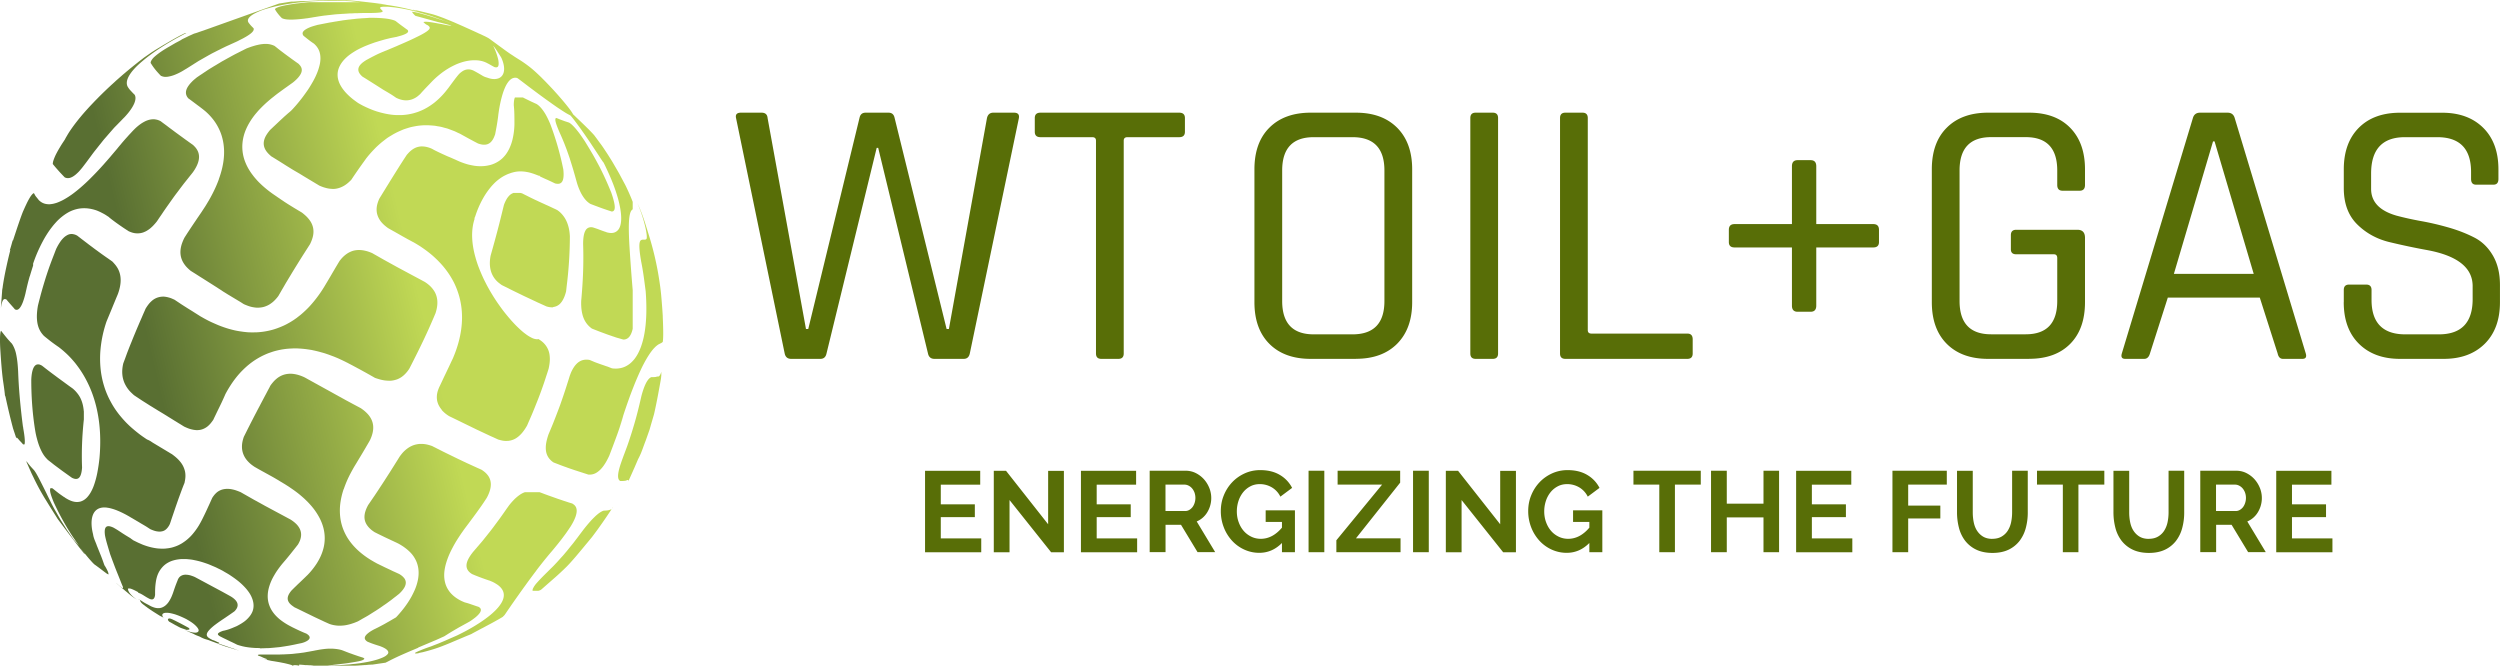 <?xml version="1.0" encoding="UTF-8"?> <svg xmlns="http://www.w3.org/2000/svg" fill="none" viewBox="35.94 11.3 282.23 75.15"><path fill="url(#a)" d="M100.287 29.262a62.141 62.141 0 0 0-.38-1.086c-.123-.327-.246-.655-.38-.97a22.14 22.14 0 0 0-.38-.877c-.007-.012-.013-.03-.019-.043a13.88 13.88 0 0 1-.362-.901c-.159-.463-.165-.667-.067-.76h.074c.128.056.257.105.38.155.128.049.257.098.38.142.128.049.257.092.38.13l.22.073a.52.52 0 0 1 .16.087c.098.062.221.173.38.333.11.111.239.253.38.432.116.142.245.303.38.494.116.161.245.346.38.55a6.1 6.1 0 0 1 .184.278c.067.105.129.216.196.321.129.21.258.42.38.63.129.216.258.432.38.648.129.229.258.463.38.692.129.24.258.475.38.716.129.26.258.519.38.778.129.278.258.556.38.834.129.296.258.599.381.901.024.062.055.124.079.185.135.377.233.704.301.988.141.569.147.927 0 1.087a.296.296 0 0 1-.233.099 1.502 1.502 0 0 1-.154-.05c-.122-.036-.251-.08-.38-.123-.122-.043-.251-.086-.38-.13-.122-.043-.251-.086-.38-.136a16.335 16.335 0 0 1-.38-.142 16.335 16.335 0 0 1-.38-.142c-.129-.049-.251-.092-.38-.148a2.444 2.444 0 0 1-.38-.296 3.027 3.027 0 0 1-.38-.457 4.497 4.497 0 0 1-.38-.673 6.85 6.85 0 0 1-.38-1.031c-.019-.074-.043-.149-.061-.216-.105-.39-.215-.766-.325-1.149-.123-.414-.252-.821-.38-1.229l.006.006Zm10.476 17.747a78.473 78.473 0 0 0-.178-2.347c-.031-.333-.067-.66-.11-.981a42.474 42.474 0 0 0-.27-1.723 34.48 34.48 0 0 0-1.018-4.131l-.122-.395-.239-.76a10.103 10.103 0 0 0-.147-.457 16.718 16.718 0 0 0-.76-1.939c-.007-.018-.019-.037-.025-.055a21.943 21.943 0 0 1 .411 1.056c.159.444.282.858.38 1.228.276 1.032.325 1.71.227 1.779-.074.062-.08.05-.08.05-.043.024-.092.024-.147.024-.111 0-.227-.025-.356.043-.006 0-.018.012-.024.012-.172.112-.313.488 0 2.304.006.05.012.092.024.142.147.728.258 1.457.356 2.21.049.365.098.735.147 1.118.147 1.951.08 3.532-.147 4.798a8.868 8.868 0 0 1-.38 1.45 6.076 6.076 0 0 1-.38.847 4.57 4.57 0 0 1-.38.574 4.095 4.095 0 0 1-.38.401 2.66 2.66 0 0 1-.761.476 2.61 2.61 0 0 1-.38.117 3.731 3.731 0 0 1-.38.056 3.947 3.947 0 0 1-.38 0c-.073 0-.153-.013-.233-.025a4.515 4.515 0 0 1-.153-.056c-.129-.049-.239-.098-.38-.148-.012 0-.025-.012-.043-.012-.11-.037-.227-.074-.337-.117-.129-.044-.251-.087-.38-.13-.129-.043-.251-.093-.38-.136-.129-.05-.252-.092-.38-.148-.129-.056-.252-.105-.38-.16-.025-.013-.049-.02-.074-.031a1.335 1.335 0 0 0-.306-.038c-.129-.006-.258 0-.38.025a1.374 1.374 0 0 0-.38.13 1.61 1.61 0 0 0-.381.271 2.53 2.53 0 0 0-.38.47 3.852 3.852 0 0 0-.38.778c-.03.08-.061.16-.085.24-.092.316-.197.624-.295.94-.122.388-.251.777-.38 1.16-.122.364-.251.729-.38 1.1-.122.333-.251.672-.38 1.006-.123.327-.251.648-.38.975a40.19 40.19 0 0 1-.38.92 11.6 11.6 0 0 1-.172.408 7.662 7.662 0 0 0-.214.735c-.129.574-.129 1.055 0 1.457.08.247.208.463.38.648a1.947 1.947 0 0 0 .404.34c.123.05.24.092.356.136.129.05.257.099.38.148.129.05.257.099.38.142.129.05.251.086.38.136.129.05.258.092.38.136.129.043.258.086.38.13.129.043.258.086.38.123.129.043.258.086.38.123.129.044.252.08.38.124.129.043.258.08.381.123.055.019.11.037.159.05h.221a1.485 1.485 0 0 0 .76-.265c.128-.087.257-.192.38-.316.128-.13.257-.284.38-.463.129-.185.257-.389.38-.63.08-.154.165-.32.245-.5.043-.123.092-.24.135-.358.129-.34.257-.673.38-1.007.129-.345.257-.691.38-1.03.135-.371.258-.742.38-1.112.104-.321.209-.642.3-.976-.098.303-.202.605-.3.908l-.129.395c.037-.13.086-.272.129-.42.11-.345.239-.74.38-1.18.117-.351.245-.728.38-1.117.123-.34.245-.697.38-1.05.123-.327.252-.654.38-.981.123-.309.252-.612.38-.914.123-.284.252-.568.38-.84a14.64 14.64 0 0 1 .761-1.426c.128-.204.251-.395.38-.568.128-.173.251-.328.38-.457.128-.136.257-.247.38-.334a1.14 1.14 0 0 1 .202-.117l.184-.093a.882.882 0 0 0 .178-.123c.073-.364.073-1.303 0-2.896h.006Zm-59.18 31.917.074.074.025.013c-.03-.05-.043-.087-.098-.087Zm10.63 5.57s-.03-.012-.043-.012c-.128-.044-.25-.087-.38-.13-.128-.043-.251-.087-.38-.13l-.38-.13c-.129-.043-.251-.086-.38-.13l-.22-.073a.885.885 0 0 0 .22.018h.061l-.06-.061-.013-.013c-.117-.037-.24-.098-.368-.16a2.298 2.298 0 0 0-.35-.13c-.012 0-.024-.012-.03-.019a2.7 2.7 0 0 1-.38-.216c-.251-.179-.35-.413 0-.827a3.7 3.7 0 0 1 .38-.377c.11-.099.233-.197.38-.308.117-.087.245-.18.38-.278l.38-.26c.012-.006.025-.018.037-.024.117-.074.227-.155.343-.229.123-.086.252-.173.38-.26.123-.086.252-.172.38-.265.086-.061.172-.117.258-.185.049-.05.086-.099.122-.142.289-.364.289-.728 0-1.074a2.102 2.102 0 0 0-.38-.334c-.055-.037-.11-.074-.171-.11-.068-.038-.141-.081-.209-.118-.128-.068-.251-.142-.38-.21-.128-.068-.251-.142-.38-.21s-.251-.136-.38-.204c-.129-.068-.251-.136-.38-.204-.129-.068-.251-.136-.38-.203-.129-.068-.251-.136-.38-.204-.129-.068-.251-.136-.38-.204-.129-.068-.251-.136-.38-.204-.129-.068-.252-.136-.38-.204-.129-.067-.252-.135-.38-.203a2.57 2.57 0 0 0-.38-.155 2.083 2.083 0 0 0-.76-.135.986.986 0 0 0-.38.086.825.825 0 0 0-.38.333.928.928 0 0 0-.105.235c-.104.253-.196.488-.276.71-.08.229-.153.445-.226.66-.05.15-.105.279-.154.402a3.743 3.743 0 0 1-.38.692 1.95 1.95 0 0 1-.38.395c-.129.093-.251.16-.38.204a1.193 1.193 0 0 1-.38.061c-.135 0-.257-.018-.38-.049a3.04 3.04 0 0 1-.38-.136 4.38 4.38 0 0 1-.356-.191l-.024-.013-.123-.061c-.092-.05-.178-.093-.263-.142a6.793 6.793 0 0 1-.38-.241c-.025-.019-.05-.031-.074-.05l-.116-.061s.024.037.049.061c0 .1.061.198.147.29.104.112.239.21.355.29.006.007.019.013.025.026.073.068.196.13.263.197l.123.087c.147.105.276.191.38.259.141.099.264.173.38.247l.38.24c.055.032.11.069.172.106.067.037.14.068.208.105l.22.11c-.073-.073-.14-.141-.14-.215-.055-.167.049-.29.3-.328.104-.012.233-.012.38 0 .117.013.24.038.38.069.117.03.246.061.38.104.117.037.246.087.38.136.123.05.252.1.38.16.123.056.252.112.38.18.025.012.044.018.068.03.117.063.215.124.313.18.14.086.27.166.38.247.16.111.282.216.38.309.227.216.325.382.361.494.037.185-.08.314-.361.327a1.94 1.94 0 0 1-.38-.043 2.992 2.992 0 0 1-.38-.105 3.373 3.373 0 0 1-.38-.149c-.025-.012-.05-.018-.074-.03l.074.037.067.03.141.075c.061.03.117.055.172.08.129.062.251.111.38.167.073.03.153.067.239.11.043.032.092.05.14.075.117.055.252.105.38.154.099.037.191.08.264.13.043.018.08.037.117.055.135.062.257.112.38.149.092.03.19.055.294.086a.476.476 0 0 1 .086.03c.117.044.245.094.38.143l.319.117c.018.007.043.019.061.025.147.055.264.105.38.154.117.044.233.093.38.142.105.037.227.08.38.13.11.037.24.074.38.117.086.025.178.056.282.087l.098.03.38.118.38.117c-.116-.043-.238-.08-.38-.135l-.337-.13-.006.006Zm42.947-15.987a4.235 4.235 0 0 1-.141.21.58.58 0 0 0 .141-.21Zm-.294.315a1.29 1.29 0 0 1-.38.1 6.311 6.311 0 0 1-.38.024h-.019c-.104.03-.227.093-.361.173a3.064 3.064 0 0 0-.38.284c-.123.099-.246.222-.38.352a8.06 8.06 0 0 0-.381.401 16.584 16.584 0 0 0-.76.914c-.012.012-.018.025-.03.037-.117.16-.233.309-.35.463-.128.173-.251.34-.38.507-.129.166-.251.333-.38.5-.122.16-.257.308-.38.469-.129.154-.251.315-.38.47-.129.147-.251.302-.38.45-.123.142-.258.278-.38.42-.129.142-.251.284-.38.42s-.251.271-.38.401c-.123.13-.258.247-.38.377-.129.123-.252.253-.38.376-.098.093-.19.192-.288.284l-.092.093a17.249 17.249 0 0 0-.76.809 2.654 2.654 0 0 0-.38.556.501.501 0 0 0-.062.278l.012.012h.644a.961.961 0 0 0 .16-.05.577.577 0 0 0 .183-.104l.197-.173.38-.334.38-.333.38-.334.312-.271s.043-.044.068-.062c.14-.124.263-.24.38-.346.14-.13.263-.247.38-.358.135-.13.257-.247.38-.37.122-.124.251-.26.38-.402.116-.13.245-.272.38-.426.116-.136.245-.278.38-.444.117-.136.245-.29.38-.451.117-.142.245-.29.38-.457.117-.142.245-.297.38-.457.117-.142.245-.296.38-.463.049-.056.092-.111.141-.167.08-.099.16-.21.239-.315l.38-.512c.129-.173.252-.352.38-.531.129-.18.258-.365.381-.544.128-.185.257-.37.38-.556.128-.191.257-.382.38-.568l.11-.166h-.049s-.037.03-.061.043l.006-.019ZM69.03 86.447h.049s-.037-.012-.05-.018a.346.346 0 0 1-.073-.025c-.03.012-.061.019-.085.037h.165l-.006.006Zm14.105-2.038c.129-.055.251-.104.38-.16.129-.056.251-.105.38-.16.129-.056.258-.105.38-.161.129-.056.251-.105.38-.16.129-.056.258-.112.38-.161.129-.056.258-.111.38-.167.13-.055.258-.117.38-.173.099-.043.203-.086.3-.136.031-.018.056-.03.08-.05.13-.08.258-.16.38-.24l.38-.234c.13-.075.258-.149.38-.223.13-.074.258-.148.38-.222.13-.074.258-.142.38-.21.13-.068.258-.142.38-.21.13-.068.252-.136.38-.21l.124-.068c.091-.062.177-.117.257-.173.14-.099.27-.197.38-.284.153-.123.282-.247.38-.358.331-.37.337-.654 0-.834 0 0-.012-.006-.018-.012a6.196 6.196 0 0 1-.362-.117 27.682 27.682 0 0 0-.38-.13 27.285 27.285 0 0 0-.38-.13 19.842 19.842 0 0 0-.38-.11l-.074-.02c-.104-.042-.208-.092-.312-.135a4.52 4.52 0 0 1-.76-.457 3.975 3.975 0 0 1-.38-.333 2.862 2.862 0 0 1-.38-.476 2.731 2.731 0 0 1-.38-.908c-.105-.45-.117-.969 0-1.568.073-.383.202-.809.38-1.26.104-.265.232-.543.38-.833.116-.222.238-.457.38-.698.116-.204.245-.407.38-.617.122-.186.245-.377.38-.569.122-.172.245-.351.38-.53.122-.167.251-.334.38-.507l.049-.068c.11-.142.22-.296.33-.444.13-.167.252-.34.38-.513.13-.173.252-.346.38-.525a25.313 25.313 0 0 0 .761-1.105c.05-.08.104-.154.153-.235.092-.16.166-.32.227-.469.325-.778.319-1.414 0-1.945a2.147 2.147 0 0 0-.38-.45 3.236 3.236 0 0 0-.38-.291c-.012-.006-.024-.019-.037-.025-.11-.05-.227-.105-.343-.154a10.132 10.132 0 0 1-.38-.173 10.064 10.064 0 0 1-.38-.173c-.129-.055-.251-.117-.38-.173a7.166 7.166 0 0 1-.38-.179c-.13-.055-.252-.117-.38-.179-.13-.062-.252-.117-.38-.179-.13-.062-.252-.123-.38-.185-.13-.062-.252-.124-.38-.185-.13-.062-.252-.124-.38-.186-.13-.061-.252-.123-.38-.185-.13-.062-.258-.13-.38-.191-.13-.062-.252-.13-.38-.192-.13-.061-.252-.13-.38-.191-.105-.056-.203-.099-.301-.155a.305.305 0 0 0-.08-.024 3.33 3.33 0 0 0-.38-.118 2.943 2.943 0 0 0-.76-.098c-.129 0-.258 0-.38.024a2.588 2.588 0 0 0-.38.08 2.643 2.643 0 0 0-.76.37 3.466 3.466 0 0 0-.76.73c-.05.068-.105.13-.154.203-.08.124-.153.241-.227.365-.128.204-.257.407-.38.605-.128.204-.257.407-.38.605-.128.204-.251.395-.38.593-.128.197-.257.401-.38.593-.129.197-.251.389-.38.58-.128.191-.251.389-.38.58l-.38.569c-.129.185-.251.37-.38.555-.104.155-.208.309-.313.457-.024.043-.043.087-.067.13-.447.877-.46 1.587 0 2.204.104.142.227.272.38.408.11.099.24.191.38.284.006 0 .012.012.025.018.116.062.239.118.355.18.129.061.252.123.38.185.129.061.252.123.38.185.129.062.258.123.38.179.129.062.258.117.38.18.13.06.258.116.38.178.11.05.221.099.32.148a.191.191 0 0 0 .06.031c.135.068.264.142.38.216.135.08.264.167.38.254.135.098.264.197.38.302.142.124.27.247.38.37.154.173.277.346.38.525.19.315.313.643.38.976.099.475.087.957 0 1.433-.079.42-.208.833-.38 1.222a9.843 9.843 0 0 1-.38.766c-.122.216-.25.426-.38.624a11.28 11.28 0 0 1-.76 1.018c-.153.18-.281.328-.38.439a6.047 6.047 0 0 1-.202.216l-.178.105c-.128.074-.257.148-.38.222-.128.074-.251.148-.38.216-.128.074-.257.148-.38.216-.129.075-.257.136-.38.204-.128.068-.257.136-.38.198-.129.061-.257.13-.38.185-.018.006-.03.019-.049.025-.123.068-.233.13-.331.191a3.077 3.077 0 0 0-.38.278c-.41.358-.41.648 0 .908.129.055.257.105.38.154.129.05.257.093.38.136.129.043.257.086.38.123.098.031.196.062.288.093.025.006.062.025.092.037.117.043.245.099.38.173.117.062.227.136.319.228.03.025.043.056.067.087.086.117.086.234 0 .358a1.205 1.205 0 0 1-.38.302c-.11.062-.239.118-.38.173-.116.044-.245.093-.38.136a10.054 10.054 0 0 1-.76.204c-.122.025-.251.056-.38.08-.123.025-.251.043-.38.068-.123.019-.251.043-.38.062a7.165 7.165 0 0 1-.38.05 7.11 7.11 0 0 1-.38.043c-.123.012-.252.024-.38.043a7.264 7.264 0 0 1-.38.03c-.129.013-.252.02-.38.032-.123.006-.252.012-.38.024l-.38.019c-.123 0-.252.012-.38.012-.123 0-.252.006-.38.013-.086 0-.172 0-.264.006h-.104c.11-.013.239-.025.367-.037.123-.013.252-.025.38-.044.123-.012.252-.024.38-.043.13-.012.258-.03.38-.043.13-.012.258-.03.38-.043.136-.019.264-.031.38-.05.074-.012.142-.018.203-.03.061-.013.123-.02.184-.031.135-.019.263-.044.38-.062.141-.025.264-.043.38-.068a3.24 3.24 0 0 0 .38-.087c.178-.049.307-.11.38-.197v-.074l-.129-.074c-.085-.025-.171-.056-.257-.08-.123-.038-.251-.08-.38-.124a27.682 27.682 0 0 0-.38-.13c-.123-.043-.252-.092-.38-.136-.129-.043-.252-.092-.38-.142-.123-.043-.252-.098-.38-.148-.092-.037-.184-.068-.282-.105-.031-.006-.068-.012-.098-.025a3.745 3.745 0 0 0-.38-.074c-.123-.018-.252-.03-.38-.043a7.538 7.538 0 0 0-.38-.012c-.123 0-.252 0-.38.012a4.174 4.174 0 0 0-.38.037 9.245 9.245 0 0 0-.76.118c-.105.018-.21.037-.32.061a.216.216 0 0 0-.06.013c-.13.024-.252.043-.38.068-.13.024-.258.049-.381.067a8.78 8.78 0 0 1-.38.068c-.129.019-.251.031-.38.05a7.78 7.78 0 0 1-.38.043c-.129.012-.258.03-.38.043a7.561 7.561 0 0 1-.38.031c-.129.012-.252.012-.38.019-.13.006-.258.018-.38.018-.13 0-.258.013-.38.013h-1.902c-.177 0-.294 0-.38.006-.16.012-.196.024-.227.061l.074.075c.055.012.104.03.16.049.14.05.263.111.38.167.06.024.122.055.177.074.11.037.166.055.202.074.031.018.05.037.086.068-.018 0-.055 0-.086-.006a2.934 2.934 0 0 1-.38-.068c-.11-.025-.239-.056-.38-.087a11.726 11.726 0 0 0-.227-.055l.227.055.344.087h.036l.38.099.38.086.135.03.246.038c.128.018.257.043.38.062.128.024.257.043.38.067l.38.075c.128.024.257.055.38.086.129.031.257.062.38.099.104.03.202.062.306.093l.074-.019c.123-.025.264-.012.38 0 .129.019.227.043.245.05 0-.007.012-.124.019-.124.036 0 .08 0 .116.006.129.006.251.019.38.03.117.013.227.02.343.038a.457.457 0 0 0-.098-.025c.043 0 .092 0 .135.006.104.007.209.019.325.019h.061c.135 0 .264.012.38.03h.05-.05c-.171 0-.306.013-.38.013h-.061 5.082c.104 0 .208-.006.319-.012.122-.006.25-.019.38-.025.122-.012.25-.018.38-.03l.233-.02c-.08.013-.154.02-.233.032a1.96 1.96 0 0 1-.197.012c.062 0 .13 0 .197-.012.116-.007.245-.025.38-.037.122-.013.245-.019.38-.025h.116l.264-.037.38-.056.38-.055.38-.056.098-.012c.092-.05.19-.093.282-.142l.38-.198.38-.185c.129-.062.252-.117.38-.18.129-.055.252-.117.38-.172.13-.056.252-.111.38-.167.13-.055.252-.11.38-.166.13-.056.252-.105.38-.161.13-.056.252-.105.38-.16.13-.056.252-.105.38-.161l-.03-.013ZM42.346 30.35c.117.13.24.272.38.426l.38.402c.05.05.092.099.147.148a.793.793 0 0 0 .233.074.9.9 0 0 0 .38-.03 1.53 1.53 0 0 0 .38-.186c.123-.08.252-.18.38-.303.123-.11.252-.24.38-.395.123-.142.252-.296.38-.47.05-.067.105-.135.16-.21.073-.098.153-.197.227-.302.128-.173.251-.34.38-.512.128-.173.251-.346.38-.513.122-.16.257-.32.38-.481.129-.16.251-.321.38-.476.129-.16.251-.32.38-.475.122-.148.257-.29.38-.439l.38-.438c.129-.142.251-.29.38-.432.123-.136.258-.26.38-.39.129-.129.252-.259.38-.388.129-.13.252-.266.38-.39l.037-.036c.129-.136.24-.266.35-.396.147-.172.27-.34.38-.5.171-.247.294-.475.38-.679.159-.395.177-.716.042-.957l-.042-.043a11.324 11.324 0 0 1-.38-.395 2.322 2.322 0 0 1-.295-.365c-.03-.05-.061-.092-.085-.142-.117-.247-.11-.53 0-.84.08-.216.208-.444.38-.685.11-.154.239-.309.38-.463.116-.13.245-.26.38-.39.122-.116.245-.227.38-.345.122-.105.251-.21.38-.321.122-.099.251-.198.38-.303.123-.092.251-.185.38-.284.123-.092.251-.179.38-.271.123-.087.251-.173.38-.26.123-.08.251-.166.38-.247.123-.08.251-.16.38-.24.123-.08.252-.155.38-.235.129-.074.252-.148.38-.222.129-.074.252-.148.38-.216.13-.075.252-.143.38-.21.13-.068.252-.136.38-.204.13-.068.252-.136.38-.204.062-.03.117-.062.178-.093h-.104s-.049.025-.074.031a1.502 1.502 0 0 0-.147.068l-.233.118c-.067.03-.134.067-.196.098-.061.031-.122.068-.184.1-.122.067-.25.135-.38.21-.122.067-.251.141-.38.215-.129.074-.251.148-.38.223-.128.074-.251.148-.38.222a7.707 7.707 0 0 0-.38.228c-.129.08-.257.155-.38.229-.129.08-.257.154-.38.234l-.24.149-.146.098-.38.266-.38.265-.025.019c-.116.086-.233.179-.355.272-.123.098-.252.191-.38.296a88.391 88.391 0 0 0-.76.611c-.13.105-.252.21-.38.315-.13.105-.252.216-.38.321-.13.105-.252.216-.38.328-.13.11-.252.222-.38.333-.13.111-.252.229-.38.346a42.207 42.207 0 0 0-1.901 1.821c-.129.13-.258.26-.38.39l-.38.4a23.78 23.78 0 0 0-.38.414 24.853 24.853 0 0 0-.76.877c-.135.16-.258.315-.38.47a18.352 18.352 0 0 0-.76 1.037c-.142.21-.264.408-.38.611a5.874 5.874 0 0 0-.234.42l-.147.222c-.14.21-.27.408-.38.6-.147.24-.276.463-.38.666a5.242 5.242 0 0 0-.38.87 1.415 1.415 0 0 0-.074.396l.074.093c.11.136.233.284.38.45l-.006-.006Zm14.105-14.572c-.129.068-.251.136-.38.204-.129.068-.257.135-.38.203-.129.074-.251.148-.38.223l-.35.203-.036.019-.38.228c-.135.087-.264.167-.38.247-.141.093-.264.186-.38.272a6.278 6.278 0 0 0-.38.309 1.786 1.786 0 0 0-.38.45c-.056.105-.086.198-.074.278.018.031.049.075.073.112.099.16.221.34.38.543.11.142.24.296.38.45.099.112.203.223.32.34a.19.19 0 0 0 .067.025c.11.05.233.08.38.093.116 0 .245 0 .38-.025a3.622 3.622 0 0 0 .76-.216c.123-.05.251-.105.38-.167.123-.062.251-.123.38-.198.123-.067.251-.148.38-.228.05-.03.092-.05.141-.08.08-.056.16-.099.245-.155.13-.08.252-.16.38-.24.13-.08.252-.161.38-.241.13-.08.252-.16.38-.241.13-.074.258-.142.38-.216.13-.074.252-.142.38-.216.13-.074.252-.142.38-.216.13-.068.252-.142.38-.21.13-.068.258-.13.38-.192.13-.068.252-.13.38-.191.13-.062.252-.13.38-.192.13-.061.252-.123.381-.185s.258-.117.38-.173c.129-.055.251-.117.38-.173.129-.055.252-.117.38-.172l.24-.112c.048-.024.097-.05.14-.074.135-.068.264-.136.38-.191.141-.074.27-.148.38-.21.148-.087.276-.167.38-.241.178-.123.3-.228.38-.321.16-.185.16-.309.13-.408l-.13-.13a3.997 3.997 0 0 1-.38-.431c-.024-.031-.049-.062-.067-.093-.11-.173-.08-.358.067-.543.086-.112.215-.217.38-.328.11-.074.24-.142.38-.216.117-.055.246-.111.38-.173a6.924 6.924 0 0 1 .76-.272c.123-.036.252-.074.38-.11.123-.038.252-.069.38-.1l.38-.092a23.47 23.47 0 0 1 .761-.154c.123-.025.251-.044.38-.068.123-.019.251-.043.38-.062l.38-.056c.123-.018.252-.03.38-.049.123-.019.252-.03.38-.043l.38-.037.38-.037c.123-.013.252-.019.38-.031.13-.006.252-.019.38-.025l.38-.018.38-.019c.13 0 .252-.012.38-.012.13 0 .252-.007.38-.007h1.141c.129 0 .251 0 .38.007.129 0 .258 0 .38.006.129 0 .251.012.38.018l.38.019c.129.006.252.025.38.037l.38.037c.055 0 .105.006.16.018.067 0 .14.013.214.019h-5.713a7.361 7.361 0 0 0-.38.03l-.38.038c-.129.012-.251.03-.38.043l-.331.037c-.019 0-.03 0-.05.006-.134.019-.263.037-.38.056-.134.018-.263.043-.38.062-.134.024-.263.05-.38.068-.14.03-.269.055-.38.08a3.94 3.94 0 0 0-.38.105c-.19.062-.306.117-.38.16a.332.332 0 0 0-.104.105c.031.056.068.118.105.18.098.154.226.327.38.506.091.111.196.216.306.327.025.012.05.019.074.031.104.043.226.074.38.099.11.018.239.024.38.03h.38c.116 0 .245-.012.38-.018.123-.006.245-.018.38-.03l.38-.038c.117-.012.251-.03.38-.05a2.21 2.21 0 0 0 .202-.024c.062-.012.123-.018.184-.03.129-.02.252-.038.38-.063.129-.024.252-.037.38-.061.13-.019.252-.043.38-.062l.38-.056c.13-.018.252-.03.38-.043.13-.018.252-.03.38-.043.13-.012.252-.03.38-.043.13-.013.252-.031.38-.037.13-.013.258-.019.38-.025a7.69 7.69 0 0 1 .38-.025c.13-.006.252-.018.38-.024.13-.007.252-.019.381-.025.129 0 .257 0 .38-.013.123-.012.251-.006.38-.012.129 0 .251-.006.38-.012.129 0 .252-.006.38-.012h.76c.141 0 .27 0 .38-.007a6.3 6.3 0 0 0 .76-.05c.221-.036.252-.086.289-.154l-.288-.29v-.142c.06-.03.196-.055.38-.062.11 0 .233-.006.38 0 .116 0 .245.013.38.025.116.013.245.025.38.037.122.013.245.031.38.05.122.018.251.037.38.061.123.019.251.044.38.068a10.785 10.785 0 0 1 .76.16c.123.032.251.063.38.093.123.031.251.062.38.1.123.03.251.067.38.104.129.037.251.068.38.105.123.037.252.08.38.118.13.037.252.074.38.117.123.037.252.086.38.13.13.043.252.086.38.13.123.043.252.092.38.135.13.043.252.093.38.142.13.05.252.093.38.142.123.05.252.099.38.148.117.044.228.087.344.136a21.168 21.168 0 0 1-.343-.13c-.129-.049-.252-.092-.38-.141-.129-.044-.252-.1-.38-.143-.123-.043-.258-.08-.38-.123-.13-.043-.252-.08-.38-.123a6.709 6.709 0 0 1-.374-.124c-.135-.043-.258-.08-.38-.117-.135-.044-.258-.08-.38-.118a7.857 7.857 0 0 0-.38-.11c-.136-.038-.264-.075-.38-.106-.142-.037-.27-.074-.38-.099-.148-.037-.277-.055-.38-.074a1.591 1.591 0 0 0-.222-.018c.056.11.11.179.221.296.037.037.086.087.135.142.074.025.123.043.245.074.086.025.196.056.38.105.105.031.227.062.38.105.11.031.24.068.38.105.117.031.24.068.38.105.117.031.246.068.38.105.117.031.246.068.38.105.019 0 .037.013.056.013.116.03.227.055.325.08l.38.099c.147.037.276.074.38.098.196.056.325.093.38.118.049.018.049.03 0 .024-.061 0-.184-.024-.38-.055a12.524 12.524 0 0 1-.38-.074 6 6 0 0 1-.35-.074h-.03c-.104-.019-.233-.037-.38-.068-.123-.025-.252-.043-.38-.068-.13-.025-.258-.043-.38-.062-.135-.018-.264-.037-.38-.043a1.49 1.49 0 0 0-.38.006.13.13 0 0 0-.074.025l.073.074c.11.105.227.204.38.265.019.006.031.019.05.025.202.167.367.302-.05.63-.091.074-.22.154-.38.253-.11.062-.239.136-.38.21-.116.062-.239.123-.38.191-.116.056-.245.118-.38.186-.116.055-.245.117-.38.179l-.38.172a23.05 23.05 0 0 1-.38.167c-.123.056-.251.111-.38.167-.123.056-.251.105-.38.167-.123.055-.251.105-.38.16-.123.056-.251.105-.38.16-.123.05-.252.106-.38.161l-.043.019a5.484 5.484 0 0 0-.337.136c-.13.05-.258.105-.38.16-.13.056-.258.111-.38.173-.13.062-.252.124-.38.192-.13.061-.252.13-.38.197-.13.068-.252.136-.38.204-.019.012-.037.018-.056.03-.08.05-.196.124-.325.217-.135.099-.27.216-.38.352-.22.278-.312.63 0 1.031.074.093.16.185.276.284.037.019.067.043.104.062.123.074.252.154.38.235.123.08.252.16.38.24.13.08.252.16.38.241.13.08.252.16.38.24.13.081.252.162.38.242.099.062.19.123.289.185l.092.056c.128.074.251.148.38.222.128.074.251.154.38.228.129.08.251.16.38.247.092.062.178.124.27.186.036.018.073.03.11.049a2.631 2.631 0 0 0 .76.222 1.973 1.973 0 0 0 .76-.05c.129-.03.258-.08.38-.141a2.18 2.18 0 0 0 .38-.229c.11-.086.221-.179.331-.284.019-.018.031-.037.05-.055.11-.13.244-.272.38-.42.122-.136.257-.272.38-.401.14-.142.27-.278.38-.396.183-.191.312-.32.312-.32.025-.02.043-.044.068-.063.122-.117.25-.234.38-.345.128-.105.251-.21.38-.309a7.34 7.34 0 0 1 .38-.278c.129-.086.251-.173.38-.247a6.04 6.04 0 0 1 .38-.222c.129-.068.251-.13.38-.192a5.7 5.7 0 0 1 .76-.303 5.176 5.176 0 0 1 .76-.19 4.09 4.09 0 0 1 .38-.05 4.03 4.03 0 0 1 .76 0c.13.012.258.037.38.062a2.699 2.699 0 0 1 .7.265c.024.013.042.025.06.031.135.068.258.142.38.21.11.062.221.124.35.192.012 0 .024 0 .037.006.153.037.306.037.38-.118.055-.117.073-.32.012-.685 0-.019-.012-.037-.012-.062a6.783 6.783 0 0 0-.38-1.148c-.061-.136-.117-.26-.178-.383.018 0 .086.086.178.21.11.148.251.358.38.562.184.278.343.537.374.599 0 0 0 .012.006.018.404.933.362 1.655 0 2.038a.912.912 0 0 1-.38.24 1.438 1.438 0 0 1-.38.069c-.117 0-.245 0-.38-.025a2.3 2.3 0 0 1-.38-.099c-.068-.025-.135-.043-.209-.068a1.763 1.763 0 0 1-.178-.061c-.042-.02-.085-.038-.183-.087-.068-.037-.13-.08-.197-.117-.122-.074-.25-.148-.38-.223-.122-.067-.251-.142-.38-.21-.061-.03-.122-.067-.19-.098-.043-.013-.11-.037-.19-.062a1.184 1.184 0 0 0-.38-.037 1.15 1.15 0 0 0-.38.086c-.123.05-.245.124-.38.229-.104.08-.208.173-.313.296-.024.025-.043.056-.067.08-.123.155-.251.315-.38.488-.123.167-.251.334-.38.513l-.319.432c-.018.025-.043.05-.061.074a10.44 10.44 0 0 1-.38.47 8.455 8.455 0 0 1-.76.777c-.13.111-.252.223-.38.322a7.38 7.38 0 0 1-.76.518c-.13.074-.252.142-.38.21-.13.062-.252.124-.38.173a4.802 4.802 0 0 1-.38.148c-.13.043-.252.08-.38.117a4.81 4.81 0 0 1-.38.093c-.13.025-.258.05-.38.068-.13.019-.258.03-.381.043a4.026 4.026 0 0 1-.38.019h-.38c-.129 0-.258-.013-.38-.019-.129-.012-.258-.024-.38-.043a6.15 6.15 0 0 1-.38-.062 6.874 6.874 0 0 1-.38-.08c-.13-.03-.258-.062-.38-.093a30.519 30.519 0 0 1-.38-.11c-.13-.044-.258-.087-.38-.13a11.707 11.707 0 0 1-.76-.315c-.136-.062-.264-.124-.38-.18a7.051 7.051 0 0 1-.38-.203 7.393 7.393 0 0 1-.227-.13 3.283 3.283 0 0 1-.154-.111 10.179 10.179 0 0 1-.38-.278 6.952 6.952 0 0 1-.76-.68 4.9 4.9 0 0 1-.38-.444 3.921 3.921 0 0 1-.38-.605c-.35-.722-.35-1.432 0-2.1.098-.19.227-.376.38-.561a4.475 4.475 0 0 1 .76-.698c.117-.086.245-.173.38-.26.123-.073.245-.154.38-.228.123-.068.252-.136.38-.197.123-.062.252-.118.38-.18.123-.055.252-.11.38-.16.123-.05.252-.099.38-.148.123-.043.252-.093.38-.136.013 0 .031-.012.043-.018.117-.038.227-.075.338-.105.128-.044.257-.08.38-.118l.38-.11c.128-.038.257-.069.38-.1l.38-.092c.122-.025.251-.05.38-.074.092-.019.178-.037.27-.05.036-.012.073-.018.11-.03.14-.038.27-.075.38-.106.153-.043.276-.086.38-.13.19-.073.306-.141.38-.203.141-.124.11-.222.037-.327a.126.126 0 0 0-.037-.025c-.129-.093-.257-.185-.38-.278a20.066 20.066 0 0 1-.76-.568c-.061-.05-.129-.099-.184-.142a1.276 1.276 0 0 0-.196-.08c-.098-.037-.227-.068-.38-.105a4.07 4.07 0 0 0-.38-.068 5.505 5.505 0 0 0-.38-.043 6.397 6.397 0 0 0-.38-.031 60.62 60.62 0 0 0-.38-.019c-.123 0-.246-.006-.38-.012h-.381c-.128 0-.25.018-.38.025-.128.006-.25.018-.38.024a7.69 7.69 0 0 0-.38.025c-.128.012-.251.018-.38.03-.129.013-.251.032-.38.044-.129.012-.251.03-.38.043a7.934 7.934 0 0 0-.38.043c-.129.019-.251.031-.38.05-.129.018-.251.043-.38.062a8.233 8.233 0 0 0-.38.061 8.074 8.074 0 0 0-.38.062 8.058 8.058 0 0 1-.38.062l-.38.074-.38.074-.38.074c-.08.019-.166.031-.246.05-.049.012-.085.024-.135.037-.134.037-.263.074-.38.11-.14.044-.27.087-.38.137a3.16 3.16 0 0 0-.38.185c-.196.117-.325.234-.38.352a.329.329 0 0 0 0 .284.494.494 0 0 0 .08.13c.098.08.202.16.3.24.123.1.252.198.38.297.123.092.252.185.38.271.031.019.056.038.086.056.117.093.209.198.3.303.184.228.313.475.38.747.105.407.099.852 0 1.315a6.15 6.15 0 0 1-.38 1.148c-.11.26-.239.513-.38.766-.122.216-.25.432-.38.642-.122.198-.25.39-.38.568-.128.18-.257.358-.38.525-.128.173-.257.334-.38.488-.135.167-.263.321-.38.457-.147.167-.276.315-.38.426-.16.173-.27.278-.288.284-.03.025-.061.056-.092.08a9.66 9.66 0 0 0-.38.328 9.53 9.53 0 0 0-.38.345c-.129.118-.257.235-.38.352-.129.118-.251.241-.38.358-.123.118-.251.235-.38.359l-.294.277-.086.105a4.269 4.269 0 0 0-.38.55c-.331.605-.325 1.149 0 1.661.098.154.227.303.38.45.073.069.147.137.227.205.049.03.104.061.153.092l.38.235c.129.08.251.154.38.235.129.08.251.16.38.24.129.08.251.16.38.241.129.08.251.154.38.235.129.08.252.16.38.234.123.075.252.149.38.223.129.074.252.148.38.222a.525.525 0 0 1 .098.062c.092.055.19.11.282.173.13.074.252.154.38.228.13.074.252.155.38.229.13.074.252.154.38.228.13.074.252.154.38.229.117.067.234.142.35.21.012 0 .025.006.03.012.13.055.258.105.38.148.13.043.258.08.38.111.13.031.258.056.38.068.13.012.258.025.38.025.13 0 .258-.013.381-.037a2.653 2.653 0 0 0 .76-.278c.129-.068.258-.155.38-.247a3.65 3.65 0 0 0 .38-.334c.043-.043.086-.074.129-.123.086-.13.172-.253.251-.377.129-.185.252-.37.38-.555.13-.186.252-.365.38-.544.13-.179.252-.358.38-.53.11-.15.215-.303.325-.452.019-.024.037-.043.055-.068.123-.16.252-.308.38-.456.123-.142.252-.278.38-.414.13-.13.252-.266.38-.383.123-.117.252-.228.38-.34a9.29 9.29 0 0 1 .38-.308c.13-.1.252-.198.38-.29.123-.087.252-.167.38-.241.13-.08.252-.155.381-.229.129-.068.251-.136.38-.198.129-.061.251-.117.38-.172.129-.056.251-.111.38-.16.129-.044.252-.081.38-.124.129-.038.252-.08.38-.112a8.4 8.4 0 0 1 .38-.08c.13-.024.252-.05.38-.068a8.034 8.034 0 0 1 .76-.068c.13 0 .252-.006.38 0 .13 0 .252.013.38.019.13.006.252.018.38.03.13.013.252.038.38.063.13.018.252.037.38.067.13.025.252.068.38.1.13.036.252.06.38.104.13.043.252.093.381.142.129.05.251.093.38.142.129.056.251.117.38.18.092.043.19.08.282.129.03.018.068.037.098.055.129.068.252.142.38.21.129.068.252.142.38.21.123.068.252.136.38.204.123.068.252.136.38.204.13.068.252.13.38.198.135.049.258.08.374.105.135.03.264.037.38.03a.95.95 0 0 0 .38-.08 1.04 1.04 0 0 0 .38-.284c.148-.167.276-.401.38-.698l.037-.092c.135-.68.27-1.427.344-2.05 0-.037.012-.08.012-.118.055-.432.166-1.191.368-1.95.104-.396.227-.791.38-1.137.11-.26.239-.488.38-.673.116-.155.245-.272.38-.358a.83.83 0 0 1 .38-.118.8.8 0 0 1 .264.037c.012.007.055.037.116.08.086.063.215.161.38.285.11.086.24.179.38.29.117.086.245.185.38.29.123.093.252.185.38.284.123.093.252.186.38.284.123.093.252.186.38.284.13.093.252.186.38.278.13.093.252.185.38.278l.38.272c.13.092.258.179.38.271.13.093.258.18.38.266.13.093.258.179.38.26.136.086.258.172.38.252l.38.241c.142.087.271.155.381.216l.172.087c.067.074.122.136.153.173.018.024.037.05.055.068.129.16.251.32.38.494.129.166.251.34.38.512.129.173.258.352.38.531.129.18.258.364.38.544.129.185.258.376.38.555.135.192.258.383.38.568.135.204.264.396.38.575.141.216.27.407.381.58.165.26.3.457.38.574.104.155.134.18.049.013.116.228.226.45.331.673a26.702 26.702 0 0 1 .76 1.729c.141.358.269.71.38 1.05.159.475.288.932.38 1.352.27 1.198.288 2.16 0 2.723a.976.976 0 0 1-.76.55 1.582 1.582 0 0 1-.38-.007 3.403 3.403 0 0 1-.215-.043c-.055 0-.11-.043-.172-.062-.018 0-.03-.012-.049-.012-.11-.037-.22-.074-.337-.117-.122-.044-.251-.093-.38-.142a6.626 6.626 0 0 0-.38-.136l-.337-.111h-.043a.769.769 0 0 0-.38.024.681.681 0 0 0-.38.321c-.184.309-.276.815-.276 1.544.055 1.68.019 3.365-.11 5.082-.031.426-.061.852-.104 1.284-.025.55.012 1.025.104 1.445.08.37.208.698.38.97a2.619 2.619 0 0 0 .729.765c.013 0 .019.006.031.012.129.05.251.1.38.149.129.05.258.099.38.148.129.05.258.099.38.142.129.05.258.093.38.142.129.05.258.093.38.136.129.043.258.086.38.13.129.043.258.086.38.13.129.042.252.073.38.11.129.037.258.08.381.111.018 0 .036.013.061.019a.718.718 0 0 0 .325-.043.843.843 0 0 0 .38-.272c.165-.204.294-.506.38-.901v-4.298c0-.043 0-.087-.006-.13a215.3 215.3 0 0 1-.374-5.125c-.074-1.39-.08-2.371 0-3.007.067-.512.184-.809.374-.914h.006v-.852a18.75 18.75 0 0 0-.38-.92c-.104-.24-.233-.512-.38-.827a2.556 2.556 0 0 1-.037-.075c-.11-.216-.233-.432-.343-.648-.129-.234-.252-.475-.38-.71-.123-.222-.252-.438-.38-.66-.129-.217-.252-.44-.381-.655a28.794 28.794 0 0 0-.38-.611 17.613 17.613 0 0 0-.38-.587c-.128-.192-.251-.383-.38-.568-.122-.18-.251-.346-.38-.519-.128-.173-.251-.352-.38-.519-.043-.055-.08-.11-.122-.166a4.24 4.24 0 0 0-.258-.29 18.614 18.614 0 0 0-.38-.396c-.116-.117-.245-.24-.38-.376-.123-.118-.245-.241-.38-.37l-.38-.365c-.123-.117-.251-.235-.38-.364-.086-.08-.172-.167-.264-.247a2.495 2.495 0 0 0-.116-.198 6.367 6.367 0 0 0-.38-.531c-.117-.148-.24-.309-.38-.476-.117-.148-.246-.296-.38-.457l-.38-.438c-.123-.142-.252-.284-.38-.426a23.78 23.78 0 0 0-.38-.414c-.13-.135-.252-.271-.38-.401-.13-.136-.252-.265-.38-.395l-.38-.383a5.913 5.913 0 0 0-.203-.198c-.061-.061-.123-.117-.178-.172-.135-.124-.257-.241-.38-.352-.135-.118-.257-.229-.38-.328a11.53 11.53 0 0 0-.38-.302c-.135-.1-.257-.192-.38-.278a9.624 9.624 0 0 0-.38-.26 9.432 9.432 0 0 0-.38-.24c-.129-.08-.251-.16-.38-.241-.105-.068-.203-.136-.313-.21a.762.762 0 0 0-.073-.043 10.974 10.974 0 0 1-.38-.26c-.117-.08-.246-.173-.38-.271-.123-.087-.252-.186-.38-.278-.13-.093-.258-.186-.38-.278l-.38-.278-.38-.278a5.792 5.792 0 0 0-.375-.26h-.012c-.196-.11-.306-.16-.38-.197-.068-.03-.117-.05-.184-.086l-.196-.093-.202-.092c.055.03-.019 0-.178-.08-.098-.044-.227-.106-.38-.174-.117-.055-.24-.11-.38-.172-.117-.056-.245-.112-.38-.173-.123-.056-.252-.112-.38-.173a22.24 22.24 0 0 0-.38-.167 22.576 22.576 0 0 0-.38-.167c-.13-.055-.252-.11-.38-.167-.13-.055-.252-.104-.38-.16-.13-.056-.258-.105-.38-.154-.13-.05-.258-.105-.38-.155a31.92 31.92 0 0 0-.76-.278c-.136-.049-.264-.086-.38-.123-.075-.025-.148-.043-.21-.062 0 0-.067-.018-.171-.043l-.38-.093-.38-.092c-.129-.031-.264-.062-.38-.093a11.007 11.007 0 0 0-.38-.086c-.037-.007-.074-.019-.098-.019l-.282-.05-.209-.036c.062.012.129.037.209.061.116.037.251.087.38.13.08.025.153.056.227.08-.074-.024-.154-.043-.227-.068-.129-.037-.252-.074-.38-.11a35.272 35.272 0 0 0-.76-.191c-.123-.032-.252-.057-.38-.088-.13-.024-.252-.055-.38-.08-.123-.025-.252-.05-.38-.074-.123-.025-.252-.043-.38-.068-.13-.018-.252-.043-.38-.062a49.364 49.364 0 0 0-.38-.055c-.123-.019-.252-.031-.38-.05a7.934 7.934 0 0 0-.38-.043c-.05 0-.105-.012-.154-.018.049 0 .104.006.153.012.141.012.27.018.38.03.16.013.294.026.38.032a6.403 6.403 0 0 0-.38-.05 8.967 8.967 0 0 1-.38-.05 8.988 8.988 0 0 1-.38-.048c-.129-.019-.251-.031-.38-.05-.129-.012-.251-.03-.38-.043-.129-.012-.251-.031-.38-.043-.129-.013-.258-.031-.38-.043-.129-.013-.258-.025-.38-.044a82.183 82.183 0 0 1-.38-.037c-.129-.012-.258-.024-.38-.037-.135-.012-.264-.018-.38-.03h-.013c-.128 0-.251-.013-.368-.013-.134 0-.257-.006-.38-.012-.134 0-.257-.007-.38-.013-.128 0-.257 0-.38-.006h-.76c-.122 0-.251 0-.38.012-.123 0-.245.007-.38.013-.123 0-.245.012-.38.018-.123 0-.245.013-.38.019l-.38.018-.38.019-.368.018h-.393c-.122 0-.25 0-.38.013-.122.012-.244.018-.38.03a3.66 3.66 0 0 1-.38.02h-.14l-.246.036-.38.062-.38.062-.361.055s-.013 0-.025.006c-.049.019-.178.062-.38.136-.11.037-.24.087-.38.136-.117.043-.245.086-.38.136-.117.043-.245.086-.38.136-.123.043-.251.086-.38.136-.123.043-.252.086-.38.136-.123.043-.252.092-.38.135-.123.044-.252.093-.38.136-.123.043-.252.093-.38.136-.13.043-.252.093-.38.136-.13.043-.252.092-.38.136-.13.043-.252.092-.38.136-.13.043-.252.092-.38.135-.13.044-.258.093-.38.136-.13.043-.258.093-.38.136-.13.043-.258.093-.38.136-.13.043-.258.093-.381.136-.129.043-.257.092-.38.136-.129.043-.258.092-.38.136-.129.043-.258.092-.38.135-.129.05-.258.093-.38.136-.135.05-.264.093-.38.136-.135.05-.264.093-.38.13-.141.05-.27.092-.38.13a5.687 5.687 0 0 1-.454.141 6.962 6.962 0 0 0-.313.142c-.128.056-.257.111-.38.173-.128.062-.251.124-.38.185-.128.062-.257.124-.38.186h.043ZM38.533 59.482a77.75 77.75 0 0 1-.38-3.514 55.568 55.568 0 0 1-.165-2.704c-.037-.772-.105-1.408-.215-1.927a3.647 3.647 0 0 0-.38-1.068 2.005 2.005 0 0 0-.123-.191 5.343 5.343 0 0 1-.257-.278 7.443 7.443 0 0 1-.38-.439 26.266 26.266 0 0 1-.576-.728c-.141.216-.141 1.229-.074 2.241.068 1.038.141 2.143.27 3.18 0 .05.012.1.018.142.074.507.141.939.215 1.593 0 .075 0 .142.073.29.025.118.05.248.08.377a74.146 74.146 0 0 0 .76 3.155c.006.025.012.056.025.087l.361 1.087v-.074h.074l.14.142c.025.043.062.074.093.11a.821.821 0 0 0 .073.087c.117.124.245.247.38.42h.16c.073-.216.043-.778-.135-1.778a2.707 2.707 0 0 1-.025-.222l-.012.012Zm.766-16.968c.117-.408.246-.816.38-1.235v-.217a16.136 16.136 0 0 1 .76-1.865c.117-.246.246-.493.38-.746a11.902 11.902 0 0 1 .76-1.217c.123-.167.252-.333.38-.494.123-.148.252-.29.38-.432a5.942 5.942 0 0 1 1.14-.932c.124-.075.252-.149.381-.21a3.868 3.868 0 0 1 .76-.265c.123-.032.251-.05.38-.069a3.987 3.987 0 0 1 .76-.012c.123.012.252.03.38.05.123.024.252.055.38.086.123.037.252.074.38.123a6.4 6.4 0 0 1 .38.167c.123.062.252.13.38.197.123.068.252.149.38.235.062.043.13.08.19.124l.074.074.117.092c.122.1.251.192.38.29.122.093.251.186.38.278.123.087.251.18.38.266.123.086.251.173.38.26.123.08.251.166.38.246.043.025.08.05.117.08.085.044.177.08.263.112.129.05.258.086.38.11a2.031 2.031 0 0 0 .76 0c.13-.024.258-.06.38-.117.13-.049.258-.117.38-.197.13-.08.258-.173.38-.284a3.64 3.64 0 0 0 .38-.377c.099-.105.19-.216.289-.34a1.71 1.71 0 0 1 .098-.141c.122-.192.251-.377.38-.562.129-.186.251-.377.38-.562.129-.186.251-.365.38-.544.129-.179.251-.358.38-.537.129-.179.251-.358.38-.53.123-.174.258-.34.38-.507.129-.167.252-.34.38-.506.129-.167.252-.334.38-.494l.38-.476c.129-.16.252-.321.38-.475.055-.068.11-.142.166-.21a6.18 6.18 0 0 0 .214-.322c.172-.277.3-.549.38-.802.135-.426.135-.815 0-1.173a1.837 1.837 0 0 0-.38-.593c-.067-.068-.134-.142-.214-.21-.055-.037-.11-.08-.166-.117-.128-.093-.257-.18-.38-.272-.128-.093-.257-.18-.38-.272-.128-.092-.251-.185-.38-.278a20.855 20.855 0 0 1-.38-.277 27.011 27.011 0 0 1-.38-.278c-.129-.1-.257-.192-.38-.285-.129-.092-.257-.19-.38-.284a15.294 15.294 0 0 0-.38-.284c-.129-.092-.258-.19-.38-.284-.019-.012-.03-.024-.05-.037a1.9 1.9 0 0 0-.33-.142 2.162 2.162 0 0 0-.38-.074 2.008 2.008 0 0 0-.76.111 2.295 2.295 0 0 0-.38.167 3.68 3.68 0 0 0-.38.229 5.452 5.452 0 0 0-.76.642c-.13.13-.258.265-.38.401-.13.136-.258.272-.38.414-.13.142-.258.284-.38.426-.13.148-.258.296-.38.45-.13.149-.258.303-.38.458l-.314.37c-.024.031-.049.056-.073.087-.129.154-.258.302-.38.45-.129.155-.258.297-.38.439-.129.148-.258.29-.38.432l-.38.42c-.13.142-.258.278-.38.407-.13.136-.258.272-.38.395l-.38.383A20.636 20.636 0 0 1 45 32.504a14.718 14.718 0 0 1-.76.612 6.356 6.356 0 0 1-.38.271 5.618 5.618 0 0 1-.381.247c-.129.08-.257.155-.38.222-.135.075-.258.13-.38.186a4.5 4.5 0 0 1-.38.154 4 4 0 0 1-.38.105c-.135.031-.264.043-.38.056a1.89 1.89 0 0 1-.38-.019 1.465 1.465 0 0 1-.76-.34 1.726 1.726 0 0 1-.117-.104c-.092-.124-.184-.235-.264-.334a1.344 1.344 0 0 1-.239-.383l-.073-.074s-.05.031-.074.05c-.11.086-.239.247-.38.481a8.122 8.122 0 0 0-.38.723c-.116.24-.239.518-.38.833-.135.34-.257.68-.38 1.032-.129.376-.257.747-.38 1.123-.129.39-.258.778-.38 1.161v-.142c-.141.507-.215.79-.356 1.223l.074-.074c-.03.123-.061.253-.098.389a53.395 53.395 0 0 0-.38 1.654 32.939 32.939 0 0 0-.38 2.063c0 .142-.074.358-.074.574l-.14 1.871c.067-.389.128-.654.214-.821.092-.18.214-.222.38-.142.018.006.03.012.049.025.086.117.208.253.33.395.117.136.246.278.38.432.075.08.142.16.215.253.056.037.11.062.166.068.129.019.258-.043.38-.185.129-.148.258-.383.38-.71.098-.266.196-.587.288-.976.03-.148.062-.29.098-.438.11-.507.24-1 .38-1.495v.044Zm39 11.454c.085.03.177.062.263.086a4.542 4.542 0 0 0 .76.185 4.175 4.175 0 0 0 .76.038c.135-.013.258-.031.38-.062.129-.031.258-.068.38-.118a2.476 2.476 0 0 0 .76-.506c.135-.13.264-.272.38-.432.062-.087.13-.173.184-.272.068-.13.13-.253.197-.383.128-.253.257-.5.38-.753.128-.253.257-.506.38-.76.128-.259.257-.518.38-.777.129-.266.257-.532.38-.797a54.292 54.292 0 0 0 .76-1.679c.129-.297.257-.587.38-.883.025-.062.055-.124.08-.186.306-.932.288-1.722-.08-2.402a3.005 3.005 0 0 0-.76-.877 3.789 3.789 0 0 0-.38-.271 21.5 21.5 0 0 1-.38-.204c-.123-.068-.252-.136-.38-.204-.129-.068-.252-.136-.38-.204-.13-.067-.252-.135-.38-.203-.13-.068-.258-.136-.38-.204-.13-.068-.252-.136-.38-.204-.13-.068-.252-.136-.38-.204-.13-.068-.252-.136-.38-.203-.13-.068-.252-.142-.38-.21-.13-.068-.252-.142-.38-.21-.13-.068-.252-.142-.38-.21-.13-.068-.252-.142-.38-.21-.13-.074-.252-.142-.38-.216l-.381-.216c-.129-.075-.251-.142-.38-.216-.08-.044-.16-.093-.24-.136l-.14-.056a5.495 5.495 0 0 0-.38-.136 4.81 4.81 0 0 0-.38-.092 2.793 2.793 0 0 0-.38-.05 2.553 2.553 0 0 0-.76.056c-.13.03-.258.074-.38.13a2.519 2.519 0 0 0-.38.203 3.317 3.317 0 0 0-.76.704l-.093.111c-.098.16-.196.321-.294.488-.129.21-.251.426-.38.642-.129.216-.251.432-.38.649l-.38.642c-.098.16-.19.32-.288.481l-.092.149a13.394 13.394 0 0 1-.76 1.105 12.942 12.942 0 0 1-.76.92 7.716 7.716 0 0 1-.38.395c-.123.124-.252.24-.38.358a9.588 9.588 0 0 1-.38.328c-.13.098-.252.197-.38.296-.13.093-.252.179-.38.265-.13.08-.252.161-.38.235-.13.074-.252.142-.38.21-.13.068-.252.13-.38.185-.13.056-.252.111-.38.16-.13.05-.252.1-.38.143-.13.043-.252.086-.381.123a8.565 8.565 0 0 1-1.14.241 7.916 7.916 0 0 1-.76.068c-.129 0-.252.006-.38.006-.13 0-.252 0-.38-.006-.13 0-.252-.012-.38-.025a7.916 7.916 0 0 1-.38-.043l-.38-.055c-.13-.019-.252-.044-.38-.068-.13-.025-.252-.056-.38-.087-.13-.03-.252-.068-.38-.099a9.046 9.046 0 0 1-.38-.117c-.13-.043-.252-.08-.38-.13-.13-.043-.252-.092-.38-.142-.13-.049-.252-.105-.381-.16l-.38-.167c-.129-.056-.251-.117-.38-.179-.129-.062-.252-.13-.38-.197a11.77 11.77 0 0 1-.38-.21c-.062-.038-.123-.068-.19-.106l-.196-.123c-.13-.08-.252-.16-.38-.24-.13-.081-.252-.161-.38-.242l-.38-.234c-.13-.08-.258-.16-.38-.241a20.66 20.66 0 0 1-.76-.494c-.13-.087-.258-.167-.38-.253-.025-.019-.056-.037-.08-.056-.105-.05-.203-.092-.3-.136a2.514 2.514 0 0 0-.381-.13 3.006 3.006 0 0 0-.38-.08 1.577 1.577 0 0 0-.38-.012 1.96 1.96 0 0 0-.38.062 1.89 1.89 0 0 0-.76.408 2.645 2.645 0 0 0-.38.4 4.712 4.712 0 0 0-.338.5.755.755 0 0 0-.042.106c-.13.29-.258.58-.38.87-.13.297-.258.587-.38.877-.13.303-.258.6-.38.902-.13.309-.258.623-.38.932-.13.315-.258.636-.38.951-.136.346-.258.686-.38 1.025-.062.16-.123.327-.185.488-.214.895-.14 1.661.184 2.334a3.415 3.415 0 0 0 .76 1.025c.092.086.178.173.276.253l.104.068c.123.087.252.167.38.253l.38.253c.123.08.252.161.38.241.13.08.252.16.38.241.123.08.252.16.38.235.13.08.252.16.38.234l.38.235c.13.074.252.154.38.228.099.062.197.118.295.18a32.092 32.092 0 0 1 .466.29l.38.234c.129.08.251.161.38.235l.38.235c.129.08.258.154.38.234.08.05.16.1.233.142.05.025.098.044.147.068.13.056.258.111.38.155a3.2 3.2 0 0 0 .38.105c.13.03.258.05.38.061.135.013.258.007.38-.006.135-.012.258-.043.38-.086a1.78 1.78 0 0 0 .38-.18c.136-.08.258-.178.38-.302.136-.13.258-.284.38-.457.038-.05.074-.099.105-.154.086-.192.184-.39.276-.58.122-.26.251-.52.38-.785s.257-.525.38-.796c.11-.241.22-.482.325-.729.018-.03.037-.068.055-.099a13.155 13.155 0 0 1 .76-1.235c.123-.179.252-.346.38-.512.123-.155.252-.309.38-.451.123-.142.252-.272.38-.401a9.53 9.53 0 0 1 .76-.68 8.141 8.141 0 0 1 1.9-1.13 4.84 4.84 0 0 1 .38-.148c.13-.043.252-.086.38-.13.13-.036.252-.074.38-.104.13-.031.252-.062.381-.087.129-.024.251-.05.38-.068.129-.018.251-.037.38-.05.129-.012.251-.024.38-.03l.38-.019h.38c.129 0 .252.013.38.019.13.006.252.018.38.03.13.013.252.026.38.044l.38.056c.13.018.252.043.38.074.13.024.252.055.38.086.13.031.252.062.38.099.13.037.252.068.38.105.13.037.252.08.38.123.13.044.252.087.38.136.13.05.252.093.381.142.129.05.251.105.38.155.129.055.251.11.38.173.129.055.251.117.38.179.129.061.252.123.38.191h.012c.123.068.246.136.374.198.13.068.258.136.38.203.13.068.252.136.38.204.13.068.258.136.38.204.13.068.252.142.38.21.13.068.258.142.38.21.13.074.258.142.38.216.13.074.258.142.38.216.038.025.08.043.123.068v-.006Zm20.087-8.009a1.276 1.276 0 0 0 .76-.352c.141-.136.27-.315.38-.53.13-.248.234-.538.32-.878.024-.179.042-.358.06-.53a46.2 46.2 0 0 0 .368-5.688c-.03-.66-.159-1.216-.367-1.68a3.158 3.158 0 0 0-.76-1.055 2.87 2.87 0 0 0-.307-.235l-.074-.037c-.122-.062-.25-.117-.38-.179-.128-.062-.25-.117-.38-.179-.122-.056-.251-.117-.38-.173-.129-.055-.251-.117-.38-.173-.128-.055-.251-.117-.38-.173-.129-.055-.251-.123-.38-.179-.129-.055-.251-.117-.38-.179-.129-.061-.251-.123-.38-.185s-.251-.13-.38-.191a10.902 10.902 0 0 1-.38-.192c-.018-.012-.043-.018-.061-.03-.08-.032-.154-.044-.233-.063h-.773l-.073.038a1.138 1.138 0 0 0-.38.253 2.137 2.137 0 0 0-.38.53 3.92 3.92 0 0 0-.24.55 272.909 272.909 0 0 1-.521 2.106 120.588 120.588 0 0 1-.76 2.828c-.073.26-.147.519-.22.784-.166.87-.086 1.6.22 2.198a2.617 2.617 0 0 0 .76.908c.098.074.197.154.307.222l.074.037c.128.062.25.124.38.186.128.061.25.123.38.191.128.068.257.13.38.191.128.062.251.124.38.186.129.061.251.123.38.185s.257.123.38.185c.129.062.257.124.38.18l.38.178c.129.062.257.118.38.18.129.061.258.117.38.178.129.062.251.118.38.173.129.062.258.118.38.173l.38.173c.135.043.258.068.38.087.135.018.264.024.38.012v-.03ZM60.644 31.553a14.154 14.154 0 0 1-.76 1.705 15.8 15.8 0 0 1-.38.691c-.123.204-.245.414-.38.63-.123.191-.252.383-.38.58-.013.025-.03.044-.043.068-.11.167-.227.328-.337.494-.13.186-.252.37-.38.562-.13.185-.252.377-.38.562a46.96 46.96 0 0 0-.38.574c-.13.192-.252.39-.38.587-.025.037-.05.08-.074.117a5.086 5.086 0 0 0-.307.723c-.202.636-.208 1.216 0 1.747.086.229.215.445.38.66.11.143.24.279.38.408.08.075.166.149.258.223.037.024.08.05.122.074.123.08.252.16.38.24.13.081.252.161.38.242.123.08.252.16.38.24.13.08.252.16.38.241.13.08.252.16.38.241.13.08.252.16.38.24.13.081.252.161.381.242.129.08.251.16.38.247.129.08.258.16.38.247l.11.074c.092.055.178.11.27.166.129.08.252.16.38.235.129.074.252.154.38.229.129.074.252.154.38.228.129.074.252.154.38.228.13.075.252.155.38.235a1.484 1.484 0 0 0 .387.197c.128.056.257.1.38.143.128.043.257.074.38.099.129.024.257.043.38.055.129.012.257.012.38 0a2.5 2.5 0 0 0 .38-.05 2.08 2.08 0 0 0 .38-.117c.129-.05.257-.11.38-.185.129-.08.258-.173.38-.272a3.63 3.63 0 0 0 .38-.376c.086-.1.178-.204.258-.321.043-.068.08-.142.122-.21.129-.223.252-.439.38-.655.129-.216.252-.438.38-.654.13-.21.252-.42.38-.63.13-.21.252-.42.38-.63.13-.204.252-.414.38-.617.13-.204.252-.408.38-.612.13-.204.252-.401.38-.605.13-.198.252-.395.38-.593.13-.197.252-.395.38-.593a.378.378 0 0 0 .037-.061c.172-.352.289-.68.344-.994a2.21 2.21 0 0 0 0-.803 2.186 2.186 0 0 0-.38-.87 3.507 3.507 0 0 0-.38-.445 5.274 5.274 0 0 0-.38-.334c-.043-.037-.086-.068-.135-.105-.08-.05-.166-.099-.245-.148a12.22 12.22 0 0 1-.38-.228 12.335 12.335 0 0 1-.38-.229c-.13-.08-.252-.154-.38-.234-.13-.08-.258-.161-.38-.241a8.138 8.138 0 0 1-.38-.254c-.025-.018-.05-.03-.074-.049a5.18 5.18 0 0 1-.307-.21c-.11-.074-.227-.148-.337-.228-.012-.013-.03-.019-.043-.031a20.197 20.197 0 0 1-.38-.26 20.855 20.855 0 0 1-.38-.277c-.129-.1-.257-.198-.38-.303a10.449 10.449 0 0 1-.38-.327c-.135-.118-.257-.241-.38-.358a7.694 7.694 0 0 1-.38-.408 6.66 6.66 0 0 1-.38-.47 5.97 5.97 0 0 1-.38-.555 5.577 5.577 0 0 1-.38-.735 4.745 4.745 0 0 1-.38-1.5 4.552 4.552 0 0 1 0-.766 5.055 5.055 0 0 1 .38-1.531 6.28 6.28 0 0 1 .38-.76 7.954 7.954 0 0 1 .76-1.08c.122-.142.245-.29.38-.433.123-.13.251-.259.38-.389.123-.117.251-.24.38-.358.123-.11.251-.222.38-.333.08-.062.153-.13.233-.192.049-.043.098-.08.147-.117.129-.099.251-.204.38-.302.129-.1.251-.192.38-.284.129-.093.252-.186.38-.278.129-.093.258-.186.38-.272l.38-.272.38-.271c.142-.111.264-.223.374-.328.16-.154.282-.296.38-.438.325-.457.325-.852 0-1.21a2.002 2.002 0 0 0-.11-.124 7.211 7.211 0 0 0-.27-.191 26.164 26.164 0 0 0-.38-.272 20.516 20.516 0 0 1-.38-.278 20.195 20.195 0 0 1-.38-.278c-.129-.092-.257-.191-.38-.284-.129-.099-.257-.191-.38-.29-.129-.099-.257-.204-.38-.303l-.172-.135a2.46 2.46 0 0 0-.589-.191 2.496 2.496 0 0 0-.38-.032c-.122 0-.25 0-.38.019-.122.012-.25.03-.38.055-.122.025-.25.056-.38.087-.122.03-.25.074-.38.111-.122.037-.25.086-.38.13-.091.037-.183.068-.281.105a.721.721 0 0 1-.099.05c-.128.06-.25.129-.38.19-.128.062-.25.13-.38.192-.128.068-.257.13-.38.191-.128.068-.257.136-.38.204-.129.068-.251.142-.38.21-.128.068-.257.142-.38.21-.129.074-.257.142-.38.21-.129.074-.251.154-.38.229-.129.074-.251.154-.38.228-.129.074-.258.154-.38.228-.129.08-.258.155-.38.235-.129.08-.252.167-.38.253-.129.08-.252.167-.38.253-.129.087-.258.167-.38.253l-.166.112c-.073.055-.147.117-.214.173-.141.117-.27.228-.38.345a3.359 3.359 0 0 0-.38.445c-.38.537-.393 1.013-.025 1.426.006.006.018.013.025.019.122.086.25.179.38.278.122.092.25.185.38.284.122.092.25.191.38.284.128.092.251.191.38.29.03.025.067.05.098.074.092.074.184.148.282.229a6.714 6.714 0 0 1 .76.778 5.743 5.743 0 0 1 .76 1.18 5.3 5.3 0 0 1 .38 1.012c.258.944.313 2.08 0 3.433-.092.401-.22.827-.38 1.266v.024ZM85.802 57.58a3.542 3.542 0 0 0 .76.648c.024.013.043.031.067.044.104.05.209.105.319.154l.38.185c.129.062.257.124.38.186.129.061.257.123.38.185l.38.185.38.185c.129.062.258.124.38.186.129.061.258.123.38.185.129.062.252.123.38.179.129.062.258.123.38.179.123.055.258.123.38.179.13.062.252.117.38.179.13.062.252.117.38.173.13.055.258.117.38.173.11.05.221.105.332.148.018 0 .036.012.055.012.128.037.257.068.38.093.129.025.257.037.38.037.129 0 .257 0 .38-.019a2.009 2.009 0 0 0 .76-.271 2.59 2.59 0 0 0 .38-.284c.129-.118.258-.247.38-.402.129-.16.258-.34.38-.543.043-.068.086-.142.129-.216.086-.192.165-.39.251-.58.13-.297.258-.587.38-.883.13-.315.258-.63.38-.94.13-.32.258-.641.38-.968.135-.346.258-.698.38-1.044.135-.377.258-.753.38-1.136.099-.297.197-.587.283-.883.043-.192.073-.377.098-.55a3.628 3.628 0 0 0 0-1.031 2.301 2.301 0 0 0-.38-.963 2.284 2.284 0 0 0-.38-.433 3.054 3.054 0 0 0-.38-.284c-.037-.024-.068-.049-.105-.067a.676.676 0 0 1-.275.012 1.472 1.472 0 0 1-.38-.105 4.045 4.045 0 0 1-.76-.45c-.123-.093-.252-.186-.38-.297a8.895 8.895 0 0 1-.38-.34 12.149 12.149 0 0 1-.76-.772c-.13-.136-.252-.284-.381-.432-.129-.148-.251-.303-.38-.457-.129-.16-.257-.32-.38-.488a16.058 16.058 0 0 1-.38-.525c-.129-.179-.258-.37-.38-.555-.129-.198-.258-.395-.38-.6-.13-.21-.258-.425-.38-.648a14.643 14.643 0 0 1-.38-.71 13.34 13.34 0 0 1-.38-.79 19.224 19.224 0 0 1-.38-.914 11.547 11.547 0 0 1-.38-1.155c-.424-1.506-.528-3-.111-4.297 0-.216.074-.29.074-.29.006-.031.024-.08.043-.136a11.06 11.06 0 0 1 .76-1.773c.116-.21.239-.425.38-.642.116-.179.245-.358.38-.537.122-.154.245-.309.38-.457.122-.13.245-.26.38-.383a5.194 5.194 0 0 1 .76-.574 4.49 4.49 0 0 1 .38-.204c.123-.061.251-.117.38-.16.123-.043.251-.093.38-.124a3.2 3.2 0 0 1 1.14-.117c.123.006.245.018.38.043.123.019.252.043.38.074.123.031.252.068.38.112.123.037.252.086.38.135.093.037.184.068.276.112h.074s.012 0 .03.006c.019.006.044.024.044.068.11.055.226.11.337.16.128.062.251.117.38.173.129.056.251.111.38.173.129.056.251.117.38.179.08.037.16.074.239.117.049.013.092.019.14.025a.77.77 0 0 0 .381-.012c.184-.062.313-.21.38-.457.074-.272.086-.649.03-1.149a1.092 1.092 0 0 0-.03-.136 27.445 27.445 0 0 0-.38-1.636 31.262 31.262 0 0 0-.38-1.352c-.123-.39-.245-.778-.38-1.161-.11-.309-.215-.618-.337-.92-.019-.037-.03-.068-.05-.105a9.407 9.407 0 0 0-.38-.784 5.22 5.22 0 0 0-.38-.593 3.221 3.221 0 0 0-.38-.439 1.864 1.864 0 0 0-.318-.247c-.019-.012-.043-.018-.061-.03a10.064 10.064 0 0 1-.38-.173c-.13-.056-.252-.118-.38-.18-.13-.061-.252-.123-.38-.185-.111-.055-.228-.11-.338-.172h-.907c-.08.166-.129.438-.129.876.074.649.074 1.377.074 2.168a8.156 8.156 0 0 1-.221 1.71 5.38 5.38 0 0 1-.38 1.062c-.117.229-.24.439-.38.624a3.615 3.615 0 0 1-.38.426 3.427 3.427 0 0 1-.38.302 3.386 3.386 0 0 1-.76.383c-.123.043-.252.08-.38.105a3.77 3.77 0 0 1-.38.068c-.123.019-.252.025-.38.031h-.38c-.13 0-.252-.018-.38-.03-.13-.013-.252-.038-.38-.063a8.425 8.425 0 0 1-.38-.08 4.42 4.42 0 0 1-.38-.111c-.13-.037-.252-.086-.38-.13-.13-.05-.258-.098-.38-.154-.124-.056-.24-.105-.363-.167 0 0-.012-.006-.018-.006-.055-.025-.19-.08-.38-.167a9.13 9.13 0 0 0-.38-.16 6.544 6.544 0 0 1-.38-.167c-.123-.056-.252-.111-.38-.173-.129-.061-.258-.117-.38-.179-.135-.062-.264-.13-.38-.185a13.624 13.624 0 0 1-.35-.191c-.012 0-.018-.007-.03-.013a3.036 3.036 0 0 0-.76-.228 2.665 2.665 0 0 0-.38-.025c-.13 0-.258.019-.38.05-.13.03-.258.073-.38.135a2.303 2.303 0 0 0-.38.241 2.919 2.919 0 0 0-.38.358c-.056.062-.117.124-.172.198l-.209.32c-.129.192-.251.39-.38.587-.129.198-.251.396-.38.6-.129.203-.251.4-.38.605-.129.203-.251.407-.38.61-.129.205-.251.408-.38.618-.129.204-.252.408-.38.618-.129.204-.252.407-.38.617-.074.118-.141.229-.209.34a3.58 3.58 0 0 0-.171.432c-.203.611-.16 1.124 0 1.538.098.253.233.469.38.654.122.148.257.278.38.39a6.695 6.695 0 0 0 .41.32c.117.062.233.13.35.198.129.068.251.142.38.21l.38.216.38.216.38.216c.129.068.251.142.38.21s.251.136.38.204c.08.043.153.086.24.123.048.031.097.056.146.087.13.074.258.154.38.228.13.08.258.16.38.247.13.087.258.18.38.266.13.092.258.191.38.284a9.81 9.81 0 0 1 .76.648c.13.124.258.241.38.37.13.136.258.266.38.408.136.148.258.303.381.457a9.286 9.286 0 0 1 .76 1.13c.141.247.27.494.38.747.147.334.276.673.38 1.02.503 1.642.509 3.445 0 5.34-.104.395-.233.79-.38 1.192-.086.222-.172.445-.27.673-.036.08-.073.16-.116.24-.129.273-.251.544-.38.81-.129.265-.251.53-.38.796s-.252.531-.38.803l-.251.531c-.05.099-.093.204-.13.303-.238.623-.238 1.21 0 1.741.093.204.221.401.38.587l-.011.018Zm-40.403.148c-.043-.556-.166-1.05-.38-1.488a3.048 3.048 0 0 0-.38-.58 3.344 3.344 0 0 0-.38-.402c-.025-.018-.043-.043-.062-.061-.11-.08-.208-.155-.319-.229-.128-.093-.257-.185-.38-.278a20.516 20.516 0 0 1-.38-.278 19.76 19.76 0 0 1-.38-.277c-.128-.093-.257-.186-.38-.278-.128-.1-.251-.186-.38-.284-.129-.093-.257-.192-.38-.284-.129-.1-.257-.192-.38-.29a20.312 20.312 0 0 1-.38-.297l-.153-.117c-.08-.05-.154-.08-.227-.111a.578.578 0 0 0-.38-.013c-.153.056-.282.198-.38.42-.123.29-.203.716-.227 1.29 0 1.427.074 2.822.227 4.18.073.637.16 1.273.276 1.897.037.16.067.32.11.469.11.432.233.821.38 1.167.117.272.24.519.38.735.117.179.245.34.38.475.037.037.074.08.11.117.086.068.178.142.27.21.129.1.252.198.38.303.123.093.252.191.38.284.123.093.252.185.38.284.123.093.252.185.38.278.13.093.252.179.38.272l.38.271c.062.043.117.08.172.124.074.037.141.062.209.086.147.05.27.056.38.031.165-.037.288-.16.38-.37.092-.21.153-.507.178-.902-.068-1.766 0-3.532.202-5.434v-.932l-.006.012Zm11.647 24.669c.073 0 .122 0 .171-.007a.197.197 0 0 0 .117-.061c0-.056-.037-.105-.117-.16a.744.744 0 0 0-.098-.056c-.092-.05-.19-.106-.282-.155a21.166 21.166 0 0 0-.38-.204c-.122-.068-.251-.13-.38-.197-.129-.062-.251-.13-.38-.192-.073-.037-.153-.074-.227-.11-.055-.032-.11-.05-.153-.069-.208-.086-.325-.08-.38-.024a.131.131 0 0 0-.037.098c0 .031.019.062.037.1.025.036.067.08.104.123.098.05.19.099.276.148l.38.216c.043.025.086.05.135.068l.245.136c.104.055.215.11.325.154.018 0 .037.013.055.019.129.043.252.086.38.13.068.024.141.049.209.067v-.024Zm17.703-15.882a11.881 11.881 0 0 1 .76-1.766 20.208 20.208 0 0 1 .49-.877c.093-.148.185-.296.27-.444.13-.21.252-.42.38-.63.13-.21.252-.42.38-.636.13-.216.252-.432.38-.649.105-.179.209-.352.307-.537l.074-.166c.38-.884.38-1.643 0-2.31a2.6 2.6 0 0 0-.38-.506 4.317 4.317 0 0 0-.38-.352 6.803 6.803 0 0 0-.38-.278h-.007c-.122-.062-.251-.136-.374-.198-.128-.068-.25-.135-.38-.203-.128-.068-.251-.136-.38-.204-.129-.068-.251-.136-.38-.204a11.881 11.881 0 0 1-.38-.21c-.129-.068-.251-.142-.38-.21a11.481 11.481 0 0 1-.38-.21 11.576 11.576 0 0 1-.38-.21c-.129-.068-.251-.142-.38-.21s-.251-.142-.38-.21-.252-.142-.38-.21c-.129-.068-.252-.142-.38-.21-.129-.067-.252-.142-.38-.21a11.481 11.481 0 0 1-.38-.21 11.684 11.684 0 0 1-.38-.21 11.576 11.576 0 0 1-.38-.21c-.099-.055-.197-.11-.3-.16-.032-.012-.056-.025-.08-.037a5.94 5.94 0 0 0-.38-.148 5.146 5.146 0 0 0-.38-.111 4.363 4.363 0 0 0-.38-.068 2.642 2.642 0 0 0-.76.018 2.325 2.325 0 0 0-.76.272 2.34 2.34 0 0 0-.381.266 3.138 3.138 0 0 0-.38.376c-.098.118-.202.241-.294.377-.031.056-.062.111-.086.167-.129.24-.258.481-.38.716-.129.24-.258.482-.38.716a35.89 35.89 0 0 0-.38.723c-.13.24-.258.481-.38.722-.13.247-.258.488-.38.735-.13.247-.258.494-.38.74a59.5 59.5 0 0 0-.38.754c-.086.173-.172.346-.258.513-.05.136-.086.271-.123.401-.122.494-.122.951 0 1.377.08.266.203.519.38.76a3.396 3.396 0 0 0 .76.728c.062.043.13.093.197.136.061.037.122.068.184.105.128.074.25.142.38.216.128.068.251.142.38.21.128.068.257.142.38.21.129.068.257.142.38.21.129.068.257.142.38.21.129.074.257.148.38.222.129.074.257.148.38.229l.092.055c.098.056.19.111.288.173.129.074.257.154.38.235.129.08.258.16.38.247a14.79 14.79 0 0 1 .76.537c.129.099.258.197.38.302.135.112.258.217.38.328.135.117.258.24.38.358.135.13.258.265.38.401a7.22 7.22 0 0 1 1.14 1.661c.166.346.295.698.38 1.05a4.625 4.625 0 0 1 0 2.186 5.61 5.61 0 0 1-.38 1.056c-.11.228-.238.457-.38.685a8.45 8.45 0 0 1-1.011 1.278 2.757 2.757 0 0 1-.135.13c-.122.123-.251.247-.38.37l-.38.365c-.129.123-.257.24-.38.364-.129.124-.257.247-.38.37a2.922 2.922 0 0 1-.14.136c-.099.106-.179.21-.246.31-.313.462-.319.851 0 1.216.098.11.227.216.38.32.049.038.092.069.147.106.08.037.153.074.233.11.129.063.258.124.38.186.129.062.258.124.38.185.129.062.251.124.38.186.129.061.258.123.38.185.129.062.258.123.38.185.13.062.252.124.38.18.13.06.258.123.38.178.13.062.252.117.38.18.13.061.252.117.38.172.099.043.19.087.289.13.03.012.061.018.092.03.128.044.251.075.38.1.128.024.251.043.38.055.129.012.251.019.38.012.129 0 .251-.012.38-.024.129-.013.251-.031.38-.062.129-.025.251-.056.38-.093s.251-.08.38-.123.251-.099.38-.148c.03-.013.055-.025.086-.037l.294-.167c.129-.074.251-.148.38-.216.129-.074.252-.142.38-.216.129-.074.252-.155.38-.235.13-.08.252-.16.38-.24.13-.081.258-.155.38-.242.13-.08.252-.166.38-.253.13-.086.252-.179.38-.265.13-.087.258-.173.38-.266.13-.092.252-.185.38-.278.13-.092.252-.197.38-.296.13-.099.258-.192.38-.296.062-.05.123-.093.179-.142.073-.068.14-.136.202-.198.165-.173.288-.34.38-.494.227-.395.227-.747 0-1.062a1.65 1.65 0 0 0-.38-.358 2.862 2.862 0 0 0-.202-.13c-.062-.025-.123-.055-.178-.08-.129-.056-.251-.118-.38-.173-.129-.056-.252-.117-.38-.18l-.38-.178c-.13-.062-.252-.117-.38-.18a21.942 21.942 0 0 0-.38-.184c-.117-.056-.233-.118-.356-.173-.006 0-.018-.013-.025-.013-.122-.068-.25-.136-.38-.21-.128-.074-.25-.148-.38-.222a13.04 13.04 0 0 1-.38-.247 9.176 9.176 0 0 1-.76-.574 7.568 7.568 0 0 1-.76-.729 6.8 6.8 0 0 1-.38-.457 5.995 5.995 0 0 1-.38-.562 6.25 6.25 0 0 1-.38-.76 5.52 5.52 0 0 1-.38-1.432 6.59 6.59 0 0 1 0-1.593 8.39 8.39 0 0 1 .38-1.63h.012ZM47.747 75.16c-.025-.068-.043-.124-.068-.185-.129-.371-.251-.71-.38-1.026-.129-.314-.251-.623-.38-.944-.012-.031-.025-.056-.037-.087-.104-.32-.251-.599-.35-.926a2.258 2.258 0 0 1-.085-.377c-.215-.833-.27-1.79.086-2.402a1.207 1.207 0 0 1 .76-.574c.116-.03.239-.05.38-.05.116 0 .245 0 .38.025.123.019.245.037.38.075.123.03.245.067.38.11.123.044.252.087.38.143.123.05.252.105.38.166.123.056.252.118.38.186.123.061.252.13.38.203.123.068.252.142.38.223.013.006.019.012.031.018.098.05.227.13.35.204.055.03.11.062.153.087.073.049.153.092.227.135.128.074.257.155.38.229.128.074.257.148.38.222.128.074.257.154.38.235.092.061.19.123.282.185.036.019.067.025.098.043.135.056.257.105.38.142.135.043.257.068.38.08.135.019.264.019.38 0 .135-.018.264-.055.38-.123.141-.08.27-.204.38-.352.08-.105.153-.222.22-.37.056-.155.111-.315.16-.476.123-.364.252-.735.38-1.118.123-.364.252-.728.38-1.099.123-.346.252-.691.38-1.043.11-.297.227-.6.35-.896.018-.061.024-.117.036-.179.093-.432.099-.84 0-1.222a2.558 2.558 0 0 0-.38-.822 3.62 3.62 0 0 0-.38-.45 5.154 5.154 0 0 0-.38-.34c-.104-.08-.208-.167-.325-.247-.018-.012-.036-.025-.055-.03-.129-.075-.251-.155-.38-.23-.128-.073-.251-.154-.38-.228-.129-.074-.251-.154-.38-.228-.129-.074-.251-.154-.38-.229-.129-.074-.251-.154-.38-.228-.068-.037-.129-.08-.196-.117-.061-.044-.123-.08-.184-.124a2.28 2.28 0 0 0-.46-.235 13.006 13.006 0 0 1-.3-.203 8.357 8.357 0 0 1-.38-.266 8.832 8.832 0 0 1-.38-.29c-.13-.105-.258-.204-.38-.309-.13-.11-.258-.216-.38-.327a9.223 9.223 0 0 1-.38-.358 7.576 7.576 0 0 1-.38-.395c-.135-.142-.258-.29-.38-.433a8.688 8.688 0 0 1-.38-.481 7.978 7.978 0 0 1-.38-.55 8.91 8.91 0 0 1-.38-.648 8.993 8.993 0 0 1-.38-.772 8.856 8.856 0 0 1-.38-1.037 9.834 9.834 0 0 1-.381-1.89 11.418 11.418 0 0 1 0-2.334 13.464 13.464 0 0 1 .662-3.013c.03-.08.068-.16.098-.241.129-.303.252-.605.38-.914.129-.309.252-.617.38-.926.129-.309.252-.611.38-.914.019-.037.031-.08.05-.117.435-1.198.416-2.155-.05-2.952a2.95 2.95 0 0 0-.38-.506 2.508 2.508 0 0 0-.214-.229c-.055-.037-.11-.074-.166-.117-.129-.086-.251-.179-.38-.266-.129-.086-.257-.178-.38-.265-.129-.093-.257-.18-.38-.272a20.515 20.515 0 0 1-.38-.278 17.875 17.875 0 0 1-.38-.277 15.177 15.177 0 0 0-.38-.285c-.129-.098-.258-.19-.38-.29-.129-.099-.258-.191-.38-.29-.129-.099-.258-.191-.38-.29-.117-.087-.24-.185-.356-.272a1.272 1.272 0 0 0-.405-.16.993.993 0 0 0-.76.117 1.741 1.741 0 0 0-.38.284 2.922 2.922 0 0 0-.38.457 5.523 5.523 0 0 0-.38.642c-.018.037-.036.068-.055.105-.116.278-.214.556-.325.834-.129.333-.257.667-.38 1.006a33.13 33.13 0 0 0-.38 1.1c-.135.407-.257.814-.38 1.222-.135.457-.264.914-.38 1.37-.08.303-.16.606-.233.908-.22 1.223-.141 2.15.233 2.835.104.191.233.364.38.524.012.013.018.025.03.037.111.1.227.192.35.29.123.1.251.198.38.303.123.093.252.192.38.284.123.093.252.18.38.272l.233.16a14.718 14.718 0 0 1 .527.432c.123.112.252.223.38.347.13.123.252.247.38.382.13.136.252.278.38.426.13.149.258.31.38.476a11.343 11.343 0 0 1 .76 1.136 13.069 13.069 0 0 1 .76 1.525 13.56 13.56 0 0 1 .761 2.495c.313 1.507.435 3.26.251 5.298a19.015 19.015 0 0 1-.251 1.692 9.907 9.907 0 0 1-.38 1.395 4.897 4.897 0 0 1-.38.822 3.324 3.324 0 0 1-.38.518c-.123.13-.252.235-.38.315-.123.074-.252.13-.38.167a1.595 1.595 0 0 1-.76.006 2.102 2.102 0 0 1-.38-.124 3.122 3.122 0 0 1-.38-.19 3.272 3.272 0 0 1-.197-.118c-.061-.062-.122-.074-.19-.124a.109.109 0 0 1-.03-.024c-.123-.08-.24-.167-.356-.247a10.29 10.29 0 0 1-.38-.29c-.129-.1-.257-.204-.38-.303a.132.132 0 0 1-.03-.025c-.074-.074-.142-.074-.289-.074-.14.21-.006.685.319 1.494l.037.093c.11.24.227.482.343.722a28.24 28.24 0 0 0 .76 1.445c.123.223.251.439.38.661.123.21.252.414.38.617.123.198.252.39.38.58.129.186.252.371.38.55.08.112.16.229.245.34a5.466 5.466 0 0 1-.245-.272c-.104-.123-.208-.253-.33-.376-.02-.025-.031-.05-.05-.068-.128-.18-.251-.364-.38-.55-.129-.185-.257-.364-.38-.55-.129-.197-.251-.4-.38-.598a20.113 20.113 0 0 1-.76-1.266 17.285 17.285 0 0 1-.76-1.426c-.123-.248-.252-.495-.368-.748 0-.006-.006-.012-.012-.024-.141-.284-.264-.538-.38-.766-.141-.284-.27-.537-.38-.753-.147-.29-.276-.519-.38-.704a4.045 4.045 0 0 0-.282-.433c-.037-.037-.068-.067-.098-.105a9.5 9.5 0 0 1-.38-.42c-.148-.178-.264-.333-.38-.487v.074l.38.864.196.439c.067.142.128.265.19.389a25.274 25.274 0 0 0 1.14 2.149c.11.191.239.395.38.623.116.186.239.39.38.612l.38.605.38.605c.03.05.055.093.086.142.092.123.19.26.294.395.123.167.252.334.38.506.123.167.252.334.38.507.129.166.252.333.38.5.13.167.258.333.38.5.13.167.258.334.38.494.13.167.258.334.38.488.099.13.197.253.295.37.037.037.055.08.092.118.024.03.061.068.128.099a1.548 1.548 0 0 0-.128-.173c-.129-.161-.27-.322-.374-.482.135.167.257.321.374.463.14.173.263.321.38.463.14.173.27.321.38.445.16.179.282.315.38.401a.81.81 0 0 0 .135.111c.086.056.165.118.251.18.123.092.251.185.38.283l.38.29c.117.087.233.174.356.26l.03.012.117.056c0-.093 0-.185-.117-.432a5.345 5.345 0 0 0-.318-.58l-.007.018Zm17.537 9.336c.105 0 .209-.006.32-.012.128 0 .25-.006.38-.013.128 0 .25 0 .38-.012.128-.006.25-.025.38-.031l.38-.037.38-.037.38-.056c.128-.018.25-.037.38-.061.128-.019.25-.037.38-.062.128-.025.251-.05.38-.074.129-.025.251-.05.38-.08.129-.031.251-.05.38-.08.055-.013.104-.02.16-.032a1.81 1.81 0 0 0 .22-.061c.123-.037.257-.093.38-.16.35-.192.588-.489 0-.847-.012-.006-.018-.012-.03-.018a9.494 9.494 0 0 1-.35-.142c-.129-.056-.251-.112-.38-.167-.129-.062-.252-.117-.38-.18-.129-.061-.251-.123-.38-.184-.074-.038-.153-.075-.227-.118-.055-.025-.104-.055-.153-.08a5.472 5.472 0 0 1-.38-.216 6.897 6.897 0 0 1-.76-.531 5.373 5.373 0 0 1-.38-.352 3.654 3.654 0 0 1-.38-.457 3.037 3.037 0 0 1-.38-.704c-.289-.741-.246-1.519 0-2.278.097-.303.226-.606.38-.896.116-.216.245-.432.38-.648a11.647 11.647 0 0 1 .76-1.013c.018-.018.036-.043.055-.062.11-.13.22-.253.325-.383.128-.154.257-.308.38-.463.128-.154.251-.314.38-.475.122-.154.251-.315.38-.482.061-.074.116-.148.178-.228a3.46 3.46 0 0 0 .202-.395c.196-.488.202-.939 0-1.365a2.086 2.086 0 0 0-.38-.531 3.402 3.402 0 0 0-.38-.327 4.247 4.247 0 0 0-.3-.204c-.025-.012-.056-.03-.08-.043a21.162 21.162 0 0 1-.38-.204c-.13-.068-.252-.136-.38-.204-.13-.068-.252-.136-.38-.204-.13-.067-.252-.135-.38-.203-.13-.068-.252-.136-.38-.204-.13-.068-.252-.136-.38-.204-.13-.068-.252-.136-.38-.204a11.576 11.576 0 0 1-.38-.21c-.13-.067-.252-.142-.38-.21-.13-.067-.252-.142-.38-.21a6.077 6.077 0 0 1-.381-.21c-.129-.074-.251-.141-.38-.216-.129-.074-.251-.141-.38-.216-.129-.074-.258-.142-.38-.216a4.715 4.715 0 0 0-.258-.142c-.042-.018-.085-.03-.128-.05-.135-.055-.258-.098-.38-.141a3.47 3.47 0 0 0-.38-.099 2.257 2.257 0 0 0-.38-.056 2.198 2.198 0 0 0-.76.068 1.96 1.96 0 0 0-.38.16 1.738 1.738 0 0 0-.38.297c-.172.173-.289.352-.369.47 0 .012-.012.024-.018.037-.129.284-.251.562-.38.84-.129.277-.251.555-.38.82-.098.21-.202.42-.3.618-.025.056-.056.105-.08.16-.123.242-.252.47-.38.686a7.421 7.421 0 0 1-.76 1.031 4.466 4.466 0 0 1-.38.383 4.253 4.253 0 0 1-.38.315c-.13.093-.252.18-.38.26a5.696 5.696 0 0 1-.38.203 3.274 3.274 0 0 1-.38.155c-.13.043-.252.086-.38.117-.13.03-.252.055-.38.074-.13.019-.258.03-.38.043-.13.006-.258.013-.38.006-.13 0-.258-.012-.38-.018a3.742 3.742 0 0 1-.381-.05c-.129-.018-.257-.049-.38-.074a6.76 6.76 0 0 1-.76-.222 4.03 4.03 0 0 1-.38-.148 22.24 22.24 0 0 1-.38-.167 22.287 22.287 0 0 1-.38-.185c-.068-.031-.13-.068-.197-.099-.048-.05-.122-.093-.19-.142-.036-.025-.073-.05-.098-.08a11.71 11.71 0 0 1-.282-.167c-.128-.08-.257-.154-.38-.235-.128-.08-.257-.16-.38-.247-.128-.08-.251-.166-.38-.247a7.829 7.829 0 0 0-.38-.228l-.061-.037a1.883 1.883 0 0 0-.319-.136c-.153-.05-.276-.068-.38-.05-.306.05-.398.396-.306 1.05.08.414.19.803.306 1.192.086.297.178.593.27.902.037.105.073.203.11.302.141.39.27.723.38 1.02.135.357.258.66.38.962a129.387 129.387 0 0 1 .417 1.044c.141.364.215.432.141.506 0 0-.073 0-.14-.074a.16.16 0 0 1-.038-.03c-.128-.093-.251-.198-.38-.303a2.754 2.754 0 0 0-.227-.173c.068.055.148.123.227.185.123.099.252.21.38.321.129.111.258.216.38.321.08.068.16.136.233.192.056.043.105.086.147.123.141.124.258.216.38.315.11.087.227.173.38.272.074.05.148.099.24.154-.086-.062-.166-.117-.24-.179a3.086 3.086 0 0 1-.38-.346c-.25-.26-.361-.488-.38-.667v-.043c.105-.03.209-.03.38.025.099.037.227.092.38.166.11.056.233.118.38.198v.037c.074.074.142.074.289.142.03.019.061.037.092.05.128.068.251.148.38.228.128.08.251.16.38.222.129.08.257.136.374.148.171.02.312-.067.38-.34.012-.055.024-.104.03-.172 0-.432 0-.87.074-1.377.049-.383.141-.729.276-1.031.104-.229.233-.432.38-.611a2.48 2.48 0 0 1 .76-.636c.123-.068.245-.124.38-.173a3.84 3.84 0 0 1 .76-.18c.123-.018.252-.03.38-.037h.38c.123 0 .252.013.38.025.13.013.252.025.38.044.123.018.252.049.38.074.123.024.252.055.38.086.123.03.252.068.38.105.123.037.252.08.38.124.13.043.252.086.38.135.123.05.252.105.38.16l.38.161c.123.056.252.124.38.186.13.061.252.123.38.191.007 0 .013.006.02.012.128.068.238.142.361.21.129.075.264.149.38.223.135.086.258.173.38.253.129.092.258.179.38.272a7.107 7.107 0 0 1 1.14 1.031c.141.16.27.327.38.488.172.253.295.506.38.753.166.488.172.963 0 1.402a2.243 2.243 0 0 1-.38.61 3.185 3.185 0 0 1-.76.662c-.116.08-.245.154-.38.228a3.55 3.55 0 0 1-.306.16c-.025.013-.05.02-.074.031-.128.056-.251.105-.38.161-.129.05-.251.099-.38.142a4.44 4.44 0 0 1-.38.111c-.098.025-.19.05-.288.062l-.092.037c-.184.068-.307.13-.38.191-.147.111-.117.204 0 .297.049.043.11.08.184.123.067.031.128.062.196.099.129.062.257.13.38.185.129.062.258.124.38.186.129.061.258.123.38.179.129.061.258.123.38.185.074.037.147.074.22.105.05.018.105.03.16.05.11.03.24.067.38.104.117.025.24.056.38.08.117.019.246.038.38.056.123.012.246.03.38.037.123.012.246.019.38.025.123 0 .252.006.38.006h.068l.018.037Zm-15.582-6.885h.018-.018Zm60.558-23.804h-.141a.798.798 0 0 1-.294.062c-.104.006-.221.006-.349.006-.013 0-.019.013-.031.013-.135.055-.264.179-.38.34-.141.197-.27.456-.38.734a9.056 9.056 0 0 0-.38 1.241 54.464 54.464 0 0 1-.38 1.58c-.117.47-.246.933-.38 1.39-.123.414-.246.834-.38 1.241-.123.383-.246.76-.381 1.143-.122.34-.251.679-.38 1.025-.055.136-.098.271-.153.413-.086.229-.159.445-.227.643-.374 1.117-.423 1.778-.061 1.963h.061c.135 0 .264 0 .38-.012.111-.013.215-.025.276-.062a.439.439 0 0 1 .104-.037c.086-.018.141.037.056.222.104-.228.214-.475.325-.722.128-.278.251-.568.38-.852.128-.297.257-.593.38-.883.012-.037.03-.074.043-.105a7.56 7.56 0 0 0 .337-.704c.122-.297.233-.618.38-1.013.043-.123.092-.247.147-.389l.239-.673.196-.556.184-.642.319-1.093c.024-.092.043-.191.067-.29.129-.58.258-1.223.38-1.865.123-.66.245-1.321.344-1.895l.036-.359v-.407c-.079.302-.19.5-.325.543h-.012ZM96.48 75.71c.129-.166.251-.327.38-.494.129-.16.251-.32.38-.481.129-.16.251-.315.38-.47.129-.154.251-.308.38-.457.086-.105.178-.21.264-.308.037-.05.08-.093.116-.142.129-.155.258-.31.38-.463.13-.155.258-.315.38-.476.13-.16.258-.327.38-.494.13-.173.258-.34.38-.519.129-.185.258-.37.381-.561.018-.031.042-.056.061-.087.129-.204.233-.389.325-.568.502-.976.502-1.63 0-1.964-.037-.024-.068-.049-.104-.074a3.618 3.618 0 0 0-.276-.086c-.123-.037-.252-.08-.38-.124-.13-.043-.252-.08-.38-.123a26.85 26.85 0 0 0-.38-.13c-.13-.043-.252-.08-.38-.13l-.38-.135c-.123-.044-.252-.087-.38-.136a9.298 9.298 0 0 1-.38-.136 9.45 9.45 0 0 1-.38-.142c-.13-.05-.252-.093-.38-.142h-1.68c-.074.03-.148.055-.227.093a2.7 2.7 0 0 0-.38.228 4.076 4.076 0 0 0-.38.303c-.13.11-.252.24-.38.376a7.043 7.043 0 0 0-.38.445c-.013.018-.031.037-.043.055-.11.161-.227.315-.338.476-.128.179-.25.364-.38.543-.128.18-.251.358-.38.531l-.38.513c-.129.173-.251.346-.38.512-.129.167-.251.328-.38.488-.129.16-.251.321-.38.476-.129.16-.251.32-.38.475-.123.154-.257.296-.38.445-.129.148-.251.296-.38.444-.11.124-.215.253-.325.377l-.055.074a4.343 4.343 0 0 0-.38.562c-.368.648-.362 1.155 0 1.544.098.105.214.197.361.284 0 0 .013 0 .019.006.129.055.251.11.38.16s.251.1.38.148c.129.05.251.093.38.143.129.043.251.092.38.135.129.044.251.087.38.13h.018c.13.05.252.105.368.154.141.068.264.136.38.21.148.087.276.18.38.272.172.154.3.315.38.476.184.358.166.74 0 1.136-.085.21-.22.42-.38.63-.11.148-.239.29-.38.438-.116.123-.245.24-.38.364a6.505 6.505 0 0 1-.38.321 8.835 8.835 0 0 1-.38.29 8.336 8.336 0 0 1-.38.272 8.138 8.138 0 0 1-.38.253c-.123.08-.251.16-.38.241-.129.08-.251.155-.38.229-.129.074-.251.148-.38.216-.129.074-.251.142-.38.21s-.258.136-.38.197c-.129.068-.258.13-.38.192-.074.037-.147.074-.215.105l-.165.074c-.13.055-.258.111-.38.166-.13.056-.258.112-.38.167-.13.056-.258.111-.38.167-.13.056-.258.111-.38.16l-.38.161-.38.148c-.13.05-.252.1-.38.149-.037.012-.074.03-.111.043a21.641 21.641 0 0 0-.65.228c-.14.056-.27.105-.38.148-.147.062-.276.111-.38.16-.16.075-.282.13-.38.186v.074c.153 0 .276 0 .38-.03a.965.965 0 0 0 .123-.044l.257-.05.098-.018.282-.074c.135-.037.264-.068.38-.105.135-.037.264-.074.38-.111.135-.037.258-.08.38-.117.129-.043.252-.087.38-.13.123-.043.246-.093.38-.142.117-.043.246-.099.38-.148.117-.05.246-.099.38-.155.117-.049.246-.098.38-.16.117-.05.246-.105.38-.16.117-.05.246-.106.38-.161.123-.05.246-.105.38-.16.123-.05.246-.106.38-.161.123-.05.252-.105.38-.155.075-.03.142-.061.222-.092.049-.025.11-.056.159-.087.123-.068.251-.136.38-.204.123-.067.251-.13.38-.203.129-.068.251-.136.38-.198.129-.068.251-.136.38-.204.129-.068.252-.136.38-.203.129-.068.258-.136.38-.204.13-.068.258-.142.38-.21.13-.074.258-.142.38-.216.13-.074.258-.148.38-.223l.215-.216.166-.24c.098-.149.226-.334.38-.556.116-.167.239-.352.38-.55.122-.173.245-.352.38-.543.122-.173.251-.352.38-.537.122-.173.251-.352.38-.531.123-.173.251-.346.38-.525a112.379 112.379 0 0 1 .76-1.031c.123-.167.251-.334.38-.5l-.006-.007Z"></path><path fill="#586E07" d="M240.982 36.598h6.437c.429 0 .643.216.643.648v1.384c0 .401-.214.605-.643.605h-6.437v6.57c0 .463-.214.691-.643.691h-1.459c-.429 0-.644-.228-.644-.691v-6.57h-6.479c-.429 0-.644-.204-.644-.605v-1.384c0-.432.215-.648.644-.648h6.479v-6.527c0-.463.215-.691.644-.691h1.459c.429 0 .643.228.643.691v6.527Zm24.03 15.215h-4.634c-1.974 0-3.525-.562-4.653-1.686-1.128-1.124-1.698-2.692-1.698-4.711V30.417c0-2.02.564-3.588 1.698-4.711 1.128-1.124 2.685-1.686 4.653-1.686h4.634c1.974 0 3.519.568 4.634 1.704 1.116 1.136 1.674 2.705 1.674 4.687v1.772c0 .432-.203.648-.601.648h-1.931c-.398 0-.601-.216-.601-.648v-1.642c0-2.507-1.189-3.76-3.561-3.76h-3.905c-2.372 0-3.562 1.253-3.562 3.76V45.28c0 2.507 1.19 3.76 3.562 3.76h3.905c2.372 0 3.561-1.253 3.561-3.76v-4.841c0-.29-.128-.432-.386-.432h-4.248c-.398 0-.601-.186-.601-.562v-1.6c0-.401.203-.605.601-.605h6.908c.571 0 .859.303.859.908v7.261c0 2.02-.558 3.588-1.674 4.712-1.115 1.124-2.66 1.686-4.634 1.686v.006Zm12.995 0h-2.145c-.374 0-.503-.204-.386-.605l8.024-26.583c.116-.401.386-.605.815-.605h3.09c.429 0 .699.204.815.605l8.024 26.583c.117.401-.012.605-.386.605h-2.188c-.313 0-.515-.204-.601-.605l-2.017-6.311h-10.384l-2.017 6.31c-.116.402-.331.606-.644.606Zm7.767-24.551-4.42 14.955h9.012l-4.42-14.955h-.172Zm14.761 18.154v-1.383c0-.402.202-.606.601-.606h1.931c.398 0 .601.204.601.606v1.123c0 2.594 1.275 3.89 3.819 3.89h3.776c2.544 0 3.819-1.327 3.819-3.976V43.6c0-2.074-1.704-3.427-5.107-4.063a75.97 75.97 0 0 1-4.291-.907c-1.428-.346-2.648-1.02-3.647-2.013-.999-.994-1.502-2.353-1.502-4.082v-2.118c0-1.988.564-3.55 1.692-4.687 1.128-1.136 2.685-1.704 4.653-1.704h4.763c1.943 0 3.488.568 4.634 1.704 1.146 1.137 1.716 2.705 1.716 4.687v1.08c0 .433-.183.65-.557.65h-1.974c-.374 0-.558-.217-.558-.65v-.777c0-2.625-1.275-3.934-3.819-3.934h-3.647c-2.544 0-3.819 1.371-3.819 4.107v1.728c0 1.47.956 2.477 2.875 3.026.858.229 1.802.439 2.832.624 1.029.185 2.065.432 3.114.735 1.042.302 1.992.679 2.856 1.123.858.445 1.551 1.124 2.078 2.032.527.908.791 2.007.791 3.31v1.945c0 1.988-.57 3.55-1.716 4.693-1.147 1.136-2.691 1.704-4.635 1.704h-4.934c-1.943 0-3.488-.568-4.635-1.705-1.146-1.136-1.716-2.704-1.716-4.692h.006Zm-171.977 6.397h-3.304c-.398 0-.644-.204-.729-.605l-5.493-26.583c-.086-.401.098-.605.558-.605h2.317c.429 0 .656.204.687.605l4.334 23.816h.257l5.793-23.86c.086-.376.313-.561.686-.561h2.575c.374 0 .601.185.687.562l5.878 23.86h.258l4.291-23.774c.086-.432.331-.648.729-.648h2.317c.46 0 .644.216.558.648l-5.535 26.54c-.086.401-.313.605-.687.605h-3.304c-.398 0-.643-.204-.729-.605l-5.621-23.211h-.172l-5.664 23.21c-.086.402-.313.606-.687.606Zm33.642 0h-1.931c-.399 0-.601-.204-.601-.605V27.175c0-.259-.141-.389-.429-.389h-5.836c-.429 0-.644-.203-.644-.605v-1.556c0-.401.215-.605.644-.605h15.662c.429 0 .644.204.644.605v1.556c0 .402-.215.605-.644.605h-5.836c-.288 0-.429.13-.429.39v24.032c0 .401-.202.605-.6.605Zm26.812 0h-5.106c-1.974 0-3.525-.562-4.653-1.686-1.128-1.124-1.698-2.692-1.698-4.711V30.417c0-2.02.564-3.588 1.698-4.711 1.128-1.124 2.685-1.686 4.653-1.686h5.106c1.974 0 3.525.568 4.659 1.704 1.128 1.136 1.692 2.705 1.692 4.687v14.998c0 1.989-.564 3.551-1.692 4.693-1.128 1.137-2.685 1.705-4.659 1.705v.006Zm-4.763-2.767h4.377c2.403 0 3.604-1.253 3.604-3.76v-14.74c0-2.506-1.201-3.76-3.604-3.76h-4.377c-2.372 0-3.561 1.254-3.561 3.76v14.74c0 2.507 1.189 3.76 3.561 3.76Zm20.812-24.421v26.583c0 .401-.203.605-.601.605h-1.931c-.398 0-.601-.204-.601-.605V24.625c0-.401.203-.605.601-.605h1.931c.398 0 .601.204.601.605Zm21.369 27.188h-13.774c-.399 0-.601-.204-.601-.605V24.625c0-.401.202-.605.601-.605h1.931c.398 0 .6.204.6.605v23.946c0 .26.141.389.429.389h10.814c.398 0 .601.216.601.648v1.6c0 .401-.203.605-.601.605Zm-79.715 20.265v1.569h-6.344v-9.2h6.228v1.568h-4.451v2.217h3.844v1.45h-3.844v2.396h4.567Zm3.194-4.328v5.897h-1.778v-9.2h1.38l4.756 6.038V64.46h1.778v9.188h-1.44l-4.696-5.897Zm14.405 4.328v1.569h-6.344v-9.2h6.228v1.568h-4.45v2.217h3.843v1.45h-3.843v2.396h4.566Zm1.416 1.562v-9.2h4.04c.423 0 .809.087 1.165.266.355.179.662.413.919.697.258.29.46.618.607.982a3.075 3.075 0 0 1-.22 2.73 2.56 2.56 0 0 1-1.202 1.055l2.084 3.458h-1.992l-1.864-3.081h-1.747v3.081h-1.777l-.013.013Zm1.778-4.649h2.225a.89.89 0 0 0 .454-.117c.141-.08.264-.186.368-.315.104-.136.184-.29.245-.476a1.834 1.834 0 0 0-.012-1.18 1.605 1.605 0 0 0-.276-.475 1.263 1.263 0 0 0-.399-.308 1.001 1.001 0 0 0-.453-.111h-2.146v2.982h-.006Zm13.143 3.619c-.73.734-1.576 1.099-2.55 1.099a4.025 4.025 0 0 1-1.692-.365 4.264 4.264 0 0 1-1.379-1 4.741 4.741 0 0 1-.926-1.494 5.004 5.004 0 0 1-.343-1.859c0-.63.11-1.223.343-1.784a4.658 4.658 0 0 1 .938-1.464c.398-.42.87-.753 1.41-1a4.188 4.188 0 0 1 1.765-.37c.858 0 1.594.178 2.207.543a3.557 3.557 0 0 1 1.385 1.463l-1.324.988a2.501 2.501 0 0 0-.968-1.05 2.672 2.672 0 0 0-1.355-.364c-.386 0-.742.08-1.06.247a2.552 2.552 0 0 0-.822.673 3.111 3.111 0 0 0-.527.988 3.755 3.755 0 0 0-.184 1.18c0 .413.068.833.209 1.21.134.376.324.704.563.981.24.278.528.495.859.655.331.16.686.24 1.072.24.883 0 1.68-.419 2.391-1.259v-.648h-1.839v-1.31h3.304v4.73h-1.465v-1.037l-.012.007Zm3.016 1.03v-9.2h1.778v9.2h-1.778Zm3.138-1.346 5.162-6.285h-5.021V64.44h7.062v1.346l-4.99 6.286h5.033v1.569h-7.246v-1.347Zm8.656 1.346v-9.2h1.778v9.2h-1.778Zm5.48-5.89v5.897h-1.778v-9.2h1.38l4.757 6.038V64.46h1.777v9.188h-1.44l-4.696-5.897Zm14.412 4.86c-.73.734-1.576 1.099-2.55 1.099a4.025 4.025 0 0 1-1.692-.365 4.264 4.264 0 0 1-1.379-1 4.741 4.741 0 0 1-.926-1.494 5.004 5.004 0 0 1-.343-1.859c0-.63.11-1.223.343-1.784a4.658 4.658 0 0 1 .938-1.464c.398-.42.87-.753 1.41-1a4.188 4.188 0 0 1 1.765-.37c.858 0 1.594.178 2.207.543a3.557 3.557 0 0 1 1.385 1.463l-1.324.988a2.508 2.508 0 0 0-.968-1.05 2.672 2.672 0 0 0-1.355-.364c-.386 0-.742.08-1.061.247a2.56 2.56 0 0 0-.821.673 3.091 3.091 0 0 0-.527.988 3.755 3.755 0 0 0-.184 1.18c0 .413.067.833.208 1.21.135.376.325.704.564.981.239.278.528.495.859.655.331.16.686.24 1.072.24.883 0 1.68-.419 2.391-1.259v-.648h-1.839v-1.31h3.304v4.73h-1.465v-1.037l-.012.007Zm12.591-6.601h-2.918v7.632h-1.765v-7.632h-2.918V64.44h7.601v1.569Zm8.839-1.569v9.2h-1.759v-3.927h-4.144v3.928h-1.778v-9.2h1.778v3.716h4.144V64.44h1.759Zm8.27 7.638v1.569h-6.345v-9.2h6.228v1.568h-4.45v2.217h3.843v1.45h-3.843v2.396h4.567Zm4.53 1.562v-9.2h6.136v1.569h-4.359v2.37h3.629v1.452h-3.629v3.81h-1.777Zm11.273-1.512c.417 0 .772-.087 1.06-.26.288-.172.521-.395.693-.672.172-.278.3-.593.374-.951.073-.359.11-.73.11-1.106v-4.693h1.766v4.693a6.68 6.68 0 0 1-.227 1.779 4.142 4.142 0 0 1-.705 1.45 3.465 3.465 0 0 1-1.238.989c-.509.24-1.11.364-1.815.364-.705 0-1.348-.13-1.857-.383a3.49 3.49 0 0 1-1.245-1.013 4.053 4.053 0 0 1-.686-1.457 6.98 6.98 0 0 1-.215-1.723v-4.692h1.778v4.692c0 .39.037.76.11 1.118.074.358.197.68.374.951.178.272.405.5.687.667.282.167.631.253 1.042.253l-.006-.006Zm12.64-6.119h-2.918v7.632h-1.759v-7.632h-2.918V64.44h7.601v1.569h-.006Zm5.02 6.119c.417 0 .773-.087 1.061-.26a2.01 2.01 0 0 0 .692-.672c.172-.278.301-.593.374-.951.074-.359.111-.73.111-1.106v-4.693h1.765v4.693a6.64 6.64 0 0 1-.227 1.779 4.142 4.142 0 0 1-.705 1.45 3.448 3.448 0 0 1-1.238.989c-.509.24-1.109.364-1.814.364-.705 0-1.349-.13-1.858-.383a3.487 3.487 0 0 1-1.244-1.013 4.039 4.039 0 0 1-.687-1.457 6.979 6.979 0 0 1-.214-1.723v-4.692h1.777v4.692c0 .39.037.76.111 1.118.073.358.196.68.374.951.177.272.404.5.686.667.282.167.632.253 1.042.253l-.006-.006Zm5.818 1.512v-9.2h4.039c.423 0 .809.087 1.165.266.356.179.662.413.919.697.258.29.46.618.607.982a3.075 3.075 0 0 1-.22 2.73 2.56 2.56 0 0 1-1.202 1.055l2.084 3.458h-1.992l-1.863-3.081h-1.747v3.081h-1.778l-.012.013Zm1.771-4.649h2.225a.89.89 0 0 0 .454-.117c.141-.08.264-.186.368-.315.104-.136.184-.29.245-.476a1.807 1.807 0 0 0-.012-1.18 1.605 1.605 0 0 0-.276-.475 1.263 1.263 0 0 0-.399-.308 1.001 1.001 0 0 0-.453-.111h-2.146v2.982h-.006Zm13.149 3.087v1.569h-6.345v-9.2h6.229v1.568h-4.451v2.217h3.844v1.45h-3.844v2.396h4.567Z"></path><defs><linearGradient id="a" x1="48.8" x2="83.324" y1="33.989" y2="25.716" gradientUnits="userSpaceOnUse"><stop stop-color="#596F32"></stop><stop offset=".874" stop-color="#C1D955"></stop></linearGradient></defs></svg> 